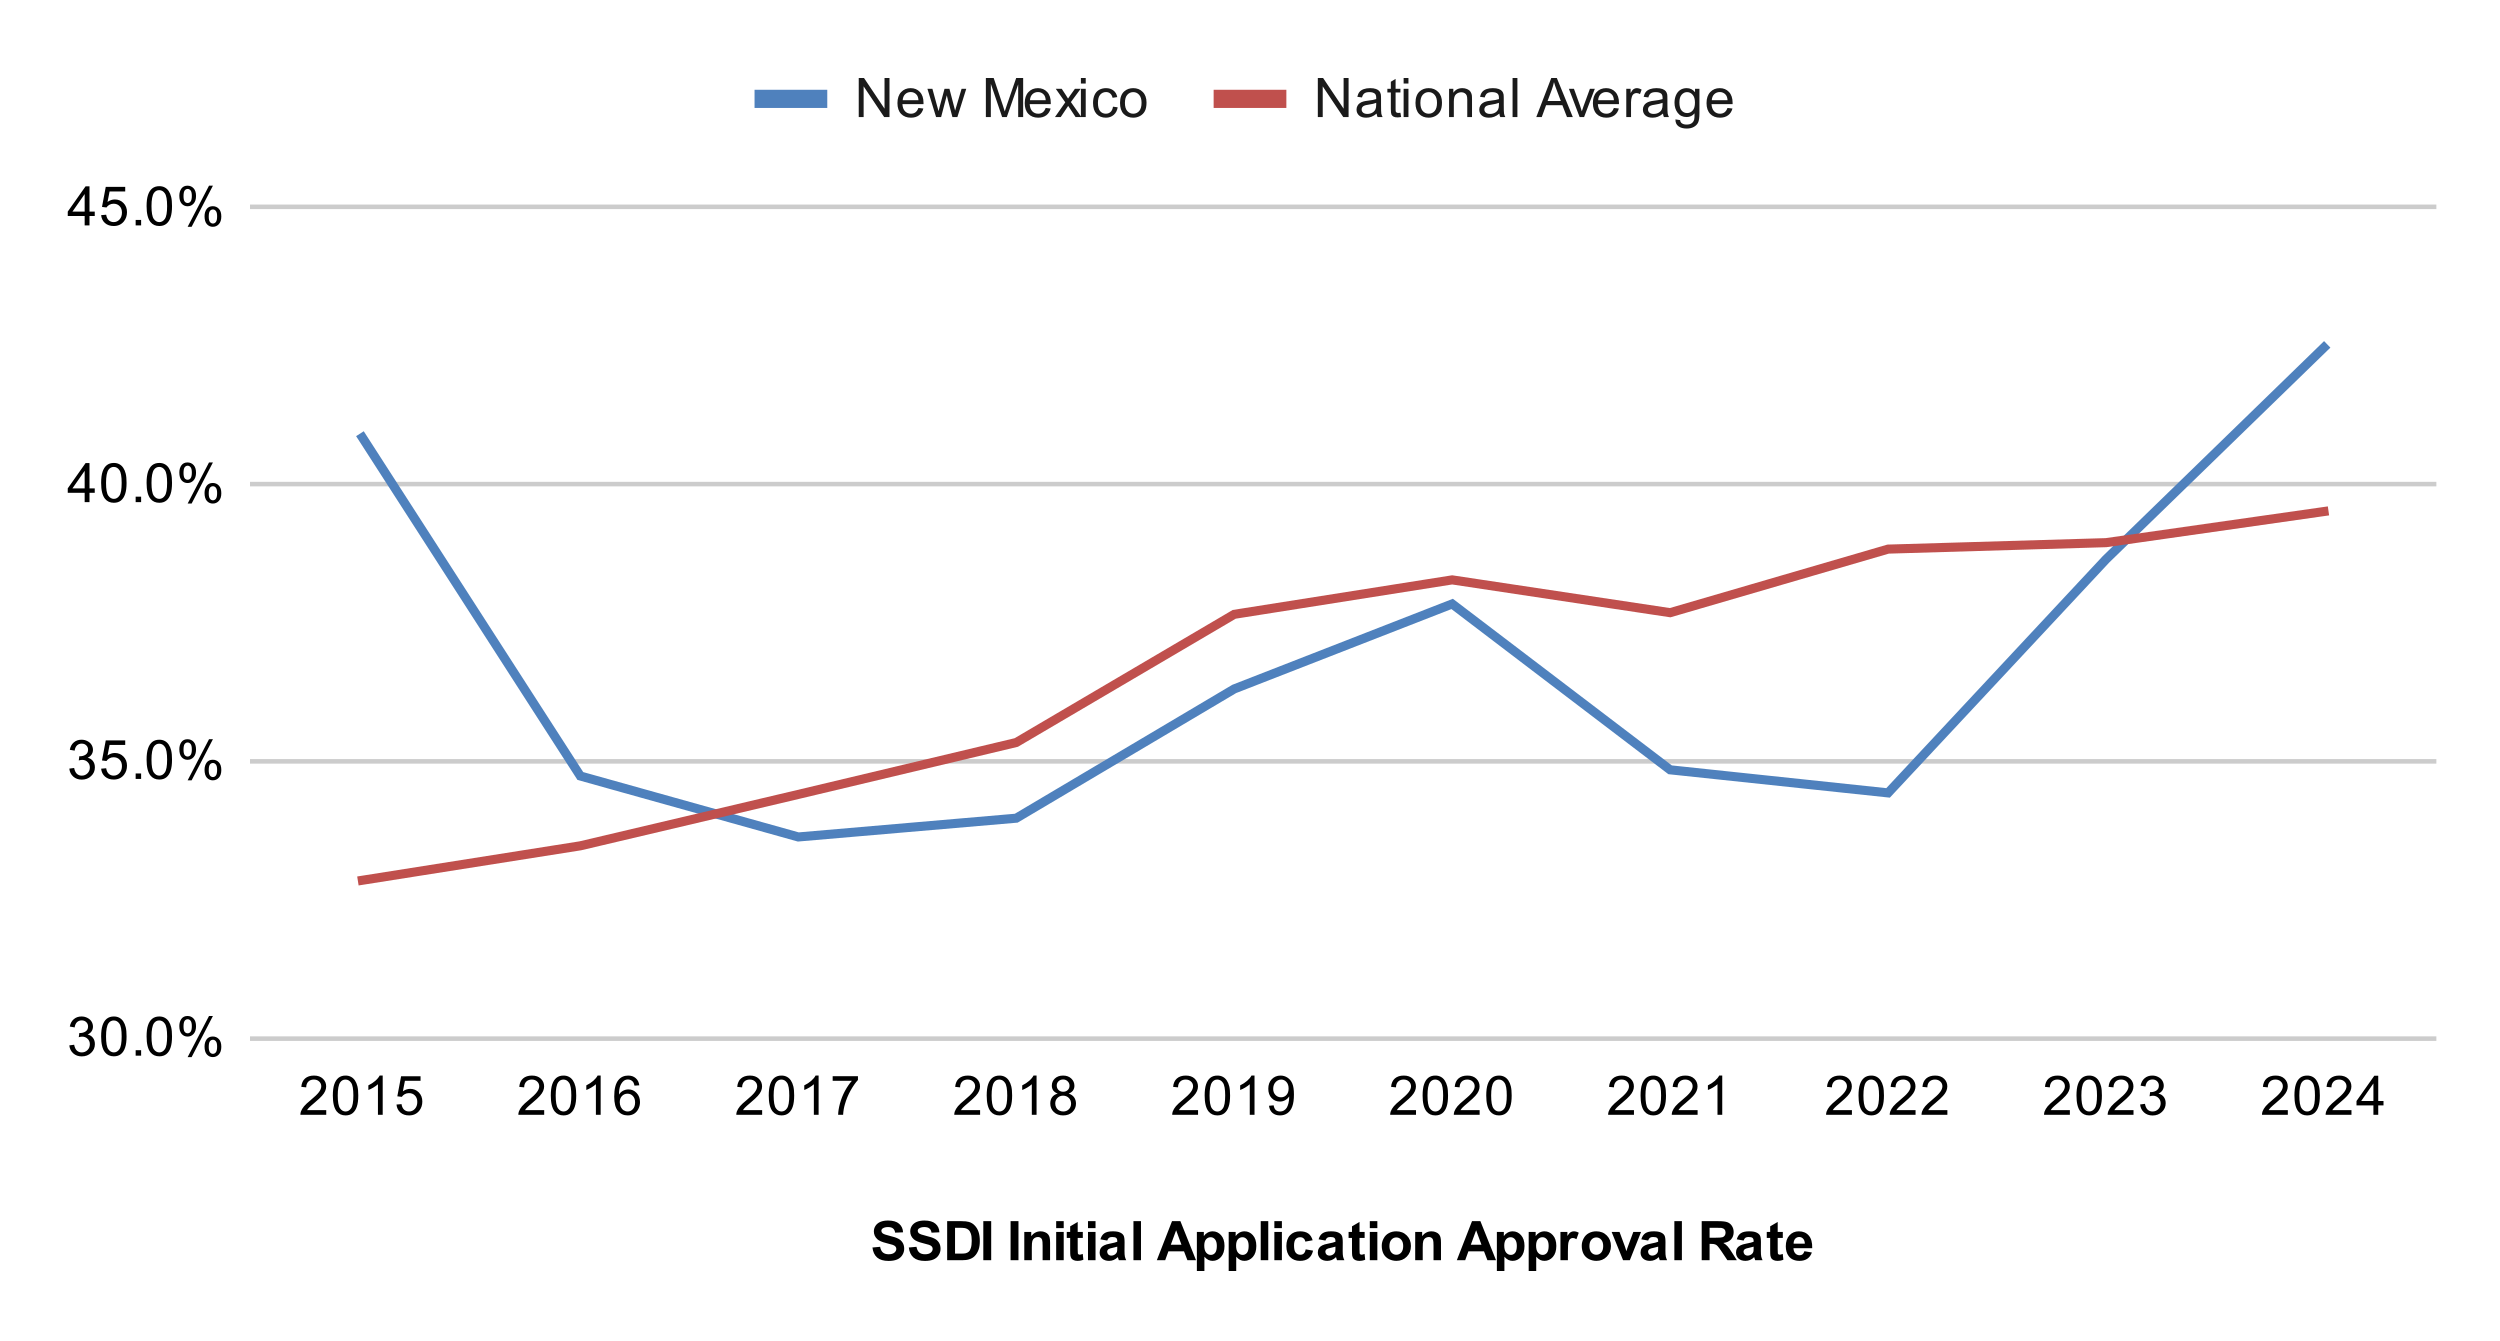 <?xml version="1.0" encoding="UTF-8"?> <svg xmlns:xlink="http://www.w3.org/1999/xlink" xmlns="http://www.w3.org/2000/svg" version="1.1" viewBox="0.0 0.0 550.0 295.0" fill="none" stroke="none" stroke-linecap="square" stroke-miterlimit="10" width="550" height="295"><path fill="#ffffff" d="M0 0L550.0 0L550.0 295.0L0 295.0L0 0Z" fill-rule="nonzero"></path><path stroke="#cccccc" stroke-width="1.0" stroke-linecap="butt" d="M55.5 228.5L535.5 228.5" fill-rule="nonzero"></path><path stroke="#cccccc" stroke-width="1.0" stroke-linecap="butt" d="M55.5 167.5L535.5 167.5" fill-rule="nonzero"></path><path stroke="#cccccc" stroke-width="1.0" stroke-linecap="butt" d="M55.5 106.5L535.5 106.5" fill-rule="nonzero"></path><path stroke="#cccccc" stroke-width="1.0" stroke-linecap="butt" d="M55.5 45.5L535.5 45.5" fill-rule="nonzero"></path><clipPath id="id_0"><path d="M55.75 45.583L535.25 45.583L535.25 228.25L55.75 228.25L55.75 45.583Z" clip-rule="nonzero"></path></clipPath><path stroke="#4f81bd" stroke-width="2.0" stroke-linecap="butt" clip-path="url(#id_0)" d="M511.275 76.455L463.325 123.044L415.375 174.438L367.425 169.357L319.475 132.864L271.525 151.567L223.575 180.002L175.625 184.132L127.675 170.72L79.725 96.254" fill-rule="nonzero"></path><path stroke="#c0504d" stroke-width="2.0" stroke-linecap="butt" clip-path="url(#id_0)" d="M511.275 112.538L463.325 119.384L415.375 120.805L367.425 134.791L319.475 127.573L271.525 135.152L223.575 163.351L175.625 174.769L127.675 186.079L79.725 193.657" fill-rule="nonzero"></path><path fill="#000000" fill-opacity="0.0" clip-path="url(#id_0)" d="M514.275 76.455C514.275 78.112 512.932 79.455 511.275 79.455C509.618 79.455 508.275 78.112 508.275 76.455C508.275 74.798 509.618 73.455 511.275 73.455C512.932 73.455 514.275 74.798 514.275 76.455Z" fill-rule="nonzero"></path><path fill="#000000" fill-opacity="0.0" clip-path="url(#id_0)" d="M466.325 123.044C466.325 124.701 464.982 126.044 463.325 126.044C461.668 126.044 460.325 124.701 460.325 123.044C460.325 121.387 461.668 120.044 463.325 120.044C464.982 120.044 466.325 121.387 466.325 123.044Z" fill-rule="nonzero"></path><path fill="#000000" fill-opacity="0.0" clip-path="url(#id_0)" d="M418.375 174.438C418.375 176.095 417.032 177.438 415.375 177.438C413.718 177.438 412.375 176.095 412.375 174.438C412.375 172.781 413.718 171.438 415.375 171.438C417.032 171.438 418.375 172.781 418.375 174.438Z" fill-rule="nonzero"></path><path fill="#000000" fill-opacity="0.0" clip-path="url(#id_0)" d="M370.425 169.357C370.425 171.014 369.082 172.357 367.425 172.357C365.768 172.357 364.425 171.014 364.425 169.357C364.425 167.7 365.768 166.357 367.425 166.357C369.082 166.357 370.425 167.7 370.425 169.357Z" fill-rule="nonzero"></path><path fill="#000000" fill-opacity="0.0" clip-path="url(#id_0)" d="M322.475 132.864C322.475 134.521 321.132 135.864 319.475 135.864C317.818 135.864 316.475 134.521 316.475 132.864C316.475 131.207 317.818 129.864 319.475 129.864C321.132 129.864 322.475 131.207 322.475 132.864Z" fill-rule="nonzero"></path><path fill="#000000" fill-opacity="0.0" clip-path="url(#id_0)" d="M274.525 151.567C274.525 153.224 273.182 154.567 271.525 154.567C269.868 154.567 268.525 153.224 268.525 151.567C268.525 149.91 269.868 148.567 271.525 148.567C273.182 148.567 274.525 149.91 274.525 151.567Z" fill-rule="nonzero"></path><path fill="#000000" fill-opacity="0.0" clip-path="url(#id_0)" d="M226.575 180.002C226.575 181.659 225.232 183.002 223.575 183.002C221.918 183.002 220.575 181.659 220.575 180.002C220.575 178.345 221.918 177.002 223.575 177.002C225.232 177.002 226.575 178.345 226.575 180.002Z" fill-rule="nonzero"></path><path fill="#000000" fill-opacity="0.0" clip-path="url(#id_0)" d="M178.625 184.132C178.625 185.789 177.282 187.132 175.625 187.132C173.968 187.132 172.625 185.789 172.625 184.132C172.625 182.475 173.968 181.132 175.625 181.132C177.282 181.132 178.625 182.475 178.625 184.132Z" fill-rule="nonzero"></path><path fill="#000000" fill-opacity="0.0" clip-path="url(#id_0)" d="M130.675 170.72C130.675 172.377 129.332 173.72 127.675 173.72C126.018 173.72 124.675 172.377 124.675 170.72C124.675 169.064 126.018 167.72 127.675 167.72C129.332 167.72 130.675 169.064 130.675 170.72Z" fill-rule="nonzero"></path><path fill="#000000" fill-opacity="0.0" clip-path="url(#id_0)" d="M82.725 96.254C82.725 97.911 81.382 99.254 79.725 99.254C78.068 99.254 76.725 97.911 76.725 96.254C76.725 94.598 78.068 93.254 79.725 93.254C81.382 93.254 82.725 94.598 82.725 96.254Z" fill-rule="nonzero"></path><path fill="#000000" fill-opacity="0.0" clip-path="url(#id_0)" d="M514.275 112.538C514.275 114.194 512.932 115.538 511.275 115.538C509.618 115.538 508.275 114.194 508.275 112.538C508.275 110.881 509.618 109.538 511.275 109.538C512.932 109.538 514.275 110.881 514.275 112.538Z" fill-rule="nonzero"></path><path fill="#000000" fill-opacity="0.0" clip-path="url(#id_0)" d="M466.325 119.384C466.325 121.041 464.982 122.384 463.325 122.384C461.668 122.384 460.325 121.041 460.325 119.384C460.325 117.727 461.668 116.384 463.325 116.384C464.982 116.384 466.325 117.727 466.325 119.384Z" fill-rule="nonzero"></path><path fill="#000000" fill-opacity="0.0" clip-path="url(#id_0)" d="M418.375 120.805C418.375 122.462 417.032 123.805 415.375 123.805C413.718 123.805 412.375 122.462 412.375 120.805C412.375 119.148 413.718 117.805 415.375 117.805C417.032 117.805 418.375 119.148 418.375 120.805Z" fill-rule="nonzero"></path><path fill="#000000" fill-opacity="0.0" clip-path="url(#id_0)" d="M370.425 134.791C370.425 136.448 369.082 137.791 367.425 137.791C365.768 137.791 364.425 136.448 364.425 134.791C364.425 133.135 365.768 131.791 367.425 131.791C369.082 131.791 370.425 133.135 370.425 134.791Z" fill-rule="nonzero"></path><path fill="#000000" fill-opacity="0.0" clip-path="url(#id_0)" d="M322.475 127.573C322.475 129.23 321.132 130.573 319.475 130.573C317.818 130.573 316.475 129.23 316.475 127.573C316.475 125.916 317.818 124.573 319.475 124.573C321.132 124.573 322.475 125.916 322.475 127.573Z" fill-rule="nonzero"></path><path fill="#000000" fill-opacity="0.0" clip-path="url(#id_0)" d="M274.525 135.152C274.525 136.809 273.182 138.152 271.525 138.152C269.868 138.152 268.525 136.809 268.525 135.152C268.525 133.495 269.868 132.152 271.525 132.152C273.182 132.152 274.525 133.495 274.525 135.152Z" fill-rule="nonzero"></path><path fill="#000000" fill-opacity="0.0" clip-path="url(#id_0)" d="M226.575 163.351C226.575 165.008 225.232 166.351 223.575 166.351C221.918 166.351 220.575 165.008 220.575 163.351C220.575 161.694 221.918 160.351 223.575 160.351C225.232 160.351 226.575 161.694 226.575 163.351Z" fill-rule="nonzero"></path><path fill="#000000" fill-opacity="0.0" clip-path="url(#id_0)" d="M178.625 174.769C178.625 176.426 177.282 177.769 175.625 177.769C173.968 177.769 172.625 176.426 172.625 174.769C172.625 173.113 173.968 171.769 175.625 171.769C177.282 171.769 178.625 173.113 178.625 174.769Z" fill-rule="nonzero"></path><path fill="#000000" fill-opacity="0.0" clip-path="url(#id_0)" d="M130.675 186.079C130.675 187.736 129.332 189.079 127.675 189.079C126.018 189.079 124.675 187.736 124.675 186.079C124.675 184.423 126.018 183.079 127.675 183.079C129.332 183.079 130.675 184.423 130.675 186.079Z" fill-rule="nonzero"></path><path fill="#000000" fill-opacity="0.0" clip-path="url(#id_0)" d="M82.725 193.657C82.725 195.314 81.382 196.657 79.725 196.657C78.068 196.657 76.725 195.314 76.725 193.657C76.725 192 78.068 190.657 79.725 190.657C81.382 190.657 82.725 192 82.725 193.657Z" fill-rule="nonzero"></path><path fill="#000000" d="M191.938 274.453L193.625 274.297Q193.781 275.141 194.234 275.547Q194.703 275.938 195.5 275.938Q196.328 275.938 196.75 275.594Q197.188 275.234 197.188 274.75Q197.188 274.453 197.0 274.234Q196.828 274.016 196.375 273.859Q196.078 273.75 195.0 273.484Q193.594 273.141 193.031 272.641Q192.25 271.922 192.25 270.906Q192.25 270.25 192.609 269.688Q192.984 269.109 193.688 268.812Q194.391 268.516 195.375 268.516Q197.0 268.516 197.812 269.234Q198.625 269.938 198.672 271.109L196.938 271.188Q196.828 270.531 196.453 270.25Q196.094 269.953 195.359 269.953Q194.609 269.953 194.172 270.266Q193.906 270.453 193.906 270.797Q193.906 271.094 194.156 271.312Q194.484 271.594 195.75 271.891Q197.016 272.188 197.625 272.516Q198.234 272.828 198.578 273.391Q198.922 273.938 198.922 274.75Q198.922 275.484 198.5 276.141Q198.094 276.781 197.344 277.094Q196.594 277.406 195.484 277.406Q193.844 277.406 192.969 276.656Q192.109 275.891 191.938 274.453ZM199.938 274.453L201.625 274.297Q201.781 275.141 202.234 275.547Q202.703 275.938 203.5 275.938Q204.328 275.938 204.75 275.594Q205.188 275.234 205.188 274.75Q205.188 274.453 205.0 274.234Q204.828 274.016 204.375 273.859Q204.078 273.75 203.0 273.484Q201.594 273.141 201.031 272.641Q200.25 271.922 200.25 270.906Q200.25 270.25 200.609 269.688Q200.984 269.109 201.688 268.812Q202.391 268.516 203.375 268.516Q205.0 268.516 205.812 269.234Q206.625 269.938 206.672 271.109L204.938 271.188Q204.828 270.531 204.453 270.25Q204.094 269.953 203.359 269.953Q202.609 269.953 202.172 270.266Q201.906 270.453 201.906 270.797Q201.906 271.094 202.156 271.312Q202.484 271.594 203.75 271.891Q205.016 272.188 205.625 272.516Q206.234 272.828 206.578 273.391Q206.922 273.938 206.922 274.75Q206.922 275.484 206.5 276.141Q206.094 276.781 205.344 277.094Q204.594 277.406 203.484 277.406Q201.844 277.406 200.969 276.656Q200.109 275.891 199.938 274.453ZM208.375 268.656L211.531 268.656Q212.609 268.656 213.172 268.828Q213.922 269.047 214.453 269.625Q215.0 270.188 215.281 271.016Q215.562 271.828 215.562 273.031Q215.562 274.094 215.312 274.859Q214.984 275.797 214.391 276.375Q213.938 276.828 213.172 277.062Q212.594 277.25 211.625 277.25L208.375 277.25L208.375 268.656ZM210.109 270.109L210.109 275.797L211.391 275.797Q212.125 275.797 212.453 275.719Q212.875 275.609 213.141 275.359Q213.422 275.109 213.594 274.531Q213.781 273.953 213.781 272.953Q213.781 271.969 213.594 271.438Q213.422 270.891 213.109 270.594Q212.797 270.297 212.312 270.188Q211.938 270.109 210.875 270.109L210.109 270.109ZM216.328 277.25L216.328 268.656L218.062 268.656L218.062 277.25L216.328 277.25ZM222.328 277.25L222.328 268.656L224.062 268.656L224.062 277.25L222.328 277.25ZM231.016 277.25L229.375 277.25L229.375 274.078Q229.375 273.062 229.266 272.766Q229.172 272.469 228.922 272.312Q228.688 272.141 228.359 272.141Q227.922 272.141 227.578 272.375Q227.25 272.609 227.125 273.0Q227.0 273.391 227.0 274.438L227.0 277.25L225.344 277.25L225.344 271.031L226.875 271.031L226.875 271.938Q227.688 270.891 228.938 270.891Q229.469 270.891 229.922 271.094Q230.375 271.281 230.609 271.594Q230.844 271.891 230.922 272.281Q231.016 272.656 231.016 273.375L231.016 277.25ZM232.359 270.188L232.359 268.656L234.016 268.656L234.016 270.188L232.359 270.188ZM232.359 277.25L232.359 271.031L234.016 271.031L234.016 277.25L232.359 277.25ZM238.219 271.031L238.219 272.344L237.094 272.344L237.094 274.844Q237.094 275.609 237.125 275.734Q237.156 275.859 237.266 275.953Q237.391 276.031 237.547 276.031Q237.781 276.031 238.203 275.859L238.344 277.141Q237.781 277.391 237.047 277.391Q236.609 277.391 236.25 277.25Q235.891 277.094 235.719 276.859Q235.562 276.609 235.484 276.219Q235.438 275.922 235.438 275.047L235.438 272.344L234.688 272.344L234.688 271.031L235.438 271.031L235.438 269.797L237.094 268.828L237.094 271.031L238.219 271.031ZM239.359 270.188L239.359 268.656L241.016 268.656L241.016 270.188L239.359 270.188ZM239.359 277.25L239.359 271.031L241.016 271.031L241.016 277.25L239.359 277.25ZM243.594 272.922L242.094 272.656Q242.344 271.75 242.953 271.328Q243.578 270.891 244.797 270.891Q245.891 270.891 246.422 271.156Q246.969 271.406 247.188 271.812Q247.406 272.203 247.406 273.281L247.391 275.203Q247.391 276.031 247.469 276.422Q247.547 276.797 247.766 277.25L246.141 277.25Q246.078 277.078 245.984 276.766Q245.938 276.609 245.922 276.562Q245.5 276.984 245.016 277.188Q244.547 277.391 244.0 277.391Q243.031 277.391 242.469 276.875Q241.922 276.344 241.922 275.547Q241.922 275.016 242.172 274.609Q242.438 274.203 242.891 273.984Q243.344 273.75 244.203 273.594Q245.344 273.375 245.797 273.188L245.797 273.031Q245.797 272.547 245.562 272.344Q245.328 272.141 244.672 272.141Q244.234 272.141 243.984 272.312Q243.75 272.484 243.594 272.922ZM245.797 274.266Q245.484 274.359 244.797 274.516Q244.109 274.656 243.891 274.797Q243.578 275.031 243.578 275.375Q243.578 275.719 243.828 275.984Q244.094 276.234 244.484 276.234Q244.938 276.234 245.344 275.938Q245.641 275.719 245.734 275.391Q245.797 275.188 245.797 274.594L245.797 274.266ZM249.359 277.25L249.359 268.656L251.016 268.656L251.016 277.25L249.359 277.25ZM263.125 277.25L261.234 277.25L260.484 275.297L257.047 275.297L256.344 277.25L254.5 277.25L257.844 268.656L259.688 268.656L263.125 277.25ZM259.922 273.844L258.75 270.656L257.578 273.844L259.922 273.844ZM263.312 271.031L264.844 271.031L264.844 271.938Q265.156 271.469 265.656 271.188Q266.172 270.891 266.797 270.891Q267.875 270.891 268.625 271.734Q269.391 272.578 269.391 274.109Q269.391 275.656 268.625 276.531Q267.859 277.391 266.781 277.391Q266.266 277.391 265.844 277.188Q265.422 276.984 264.969 276.484L264.969 279.625L263.312 279.625L263.312 271.031ZM264.938 274.031Q264.938 275.078 265.359 275.578Q265.781 276.078 266.375 276.078Q266.953 276.078 267.328 275.625Q267.703 275.156 267.703 274.109Q267.703 273.141 267.312 272.672Q266.922 272.188 266.344 272.188Q265.734 272.188 265.328 272.656Q264.938 273.125 264.938 274.031ZM270.312 271.031L271.844 271.031L271.844 271.938Q272.156 271.469 272.656 271.188Q273.172 270.891 273.797 270.891Q274.875 270.891 275.625 271.734Q276.391 272.578 276.391 274.109Q276.391 275.656 275.625 276.531Q274.859 277.391 273.781 277.391Q273.266 277.391 272.844 277.188Q272.422 276.984 271.969 276.484L271.969 279.625L270.312 279.625L270.312 271.031ZM271.938 274.031Q271.938 275.078 272.359 275.578Q272.781 276.078 273.375 276.078Q273.953 276.078 274.328 275.625Q274.703 275.156 274.703 274.109Q274.703 273.141 274.312 272.672Q273.922 272.188 273.344 272.188Q272.734 272.188 272.328 272.656Q271.938 273.125 271.938 274.031ZM277.359 277.25L277.359 268.656L279.016 268.656L279.016 277.25L277.359 277.25ZM280.359 270.188L280.359 268.656L282.016 268.656L282.016 270.188L280.359 270.188ZM280.359 277.25L280.359 271.031L282.016 271.031L282.016 277.25L280.359 277.25ZM288.781 272.859L287.172 273.156Q287.078 272.672 286.781 272.438Q286.5 272.188 286.047 272.188Q285.422 272.188 285.047 272.609Q284.688 273.031 284.688 274.031Q284.688 275.141 285.062 275.594Q285.438 276.047 286.062 276.047Q286.531 276.047 286.828 275.781Q287.125 275.516 287.25 274.859L288.875 275.141Q288.625 276.25 287.906 276.828Q287.188 277.391 285.984 277.391Q284.625 277.391 283.812 276.531Q283.0 275.672 283.0 274.141Q283.0 272.609 283.812 271.75Q284.625 270.891 286.016 270.891Q287.156 270.891 287.828 271.375Q288.5 271.859 288.781 272.859ZM291.594 272.922L290.094 272.656Q290.344 271.75 290.953 271.328Q291.578 270.891 292.797 270.891Q293.891 270.891 294.422 271.156Q294.969 271.406 295.188 271.812Q295.406 272.203 295.406 273.281L295.391 275.203Q295.391 276.031 295.469 276.422Q295.547 276.797 295.766 277.25L294.141 277.25Q294.078 277.078 293.984 276.766Q293.938 276.609 293.922 276.562Q293.5 276.984 293.016 277.188Q292.547 277.391 292.0 277.391Q291.031 277.391 290.469 276.875Q289.922 276.344 289.922 275.547Q289.922 275.016 290.172 274.609Q290.438 274.203 290.891 273.984Q291.344 273.75 292.203 273.594Q293.344 273.375 293.797 273.188L293.797 273.031Q293.797 272.547 293.562 272.344Q293.328 272.141 292.672 272.141Q292.234 272.141 291.984 272.312Q291.75 272.484 291.594 272.922ZM293.797 274.266Q293.484 274.359 292.797 274.516Q292.109 274.656 291.891 274.797Q291.578 275.031 291.578 275.375Q291.578 275.719 291.828 275.984Q292.094 276.234 292.484 276.234Q292.938 276.234 293.344 275.938Q293.641 275.719 293.734 275.391Q293.797 275.188 293.797 274.594L293.797 274.266ZM300.219 271.031L300.219 272.344L299.094 272.344L299.094 274.844Q299.094 275.609 299.125 275.734Q299.156 275.859 299.266 275.953Q299.391 276.031 299.547 276.031Q299.781 276.031 300.203 275.859L300.344 277.141Q299.781 277.391 299.047 277.391Q298.609 277.391 298.25 277.25Q297.891 277.094 297.719 276.859Q297.562 276.609 297.484 276.219Q297.438 275.922 297.438 275.047L297.438 272.344L296.688 272.344L296.688 271.031L297.438 271.031L297.438 269.797L299.094 268.828L299.094 271.031L300.219 271.031ZM301.359 270.188L301.359 268.656L303.016 268.656L303.016 270.188L301.359 270.188ZM301.359 277.25L301.359 271.031L303.016 271.031L303.016 277.25L301.359 277.25ZM303.984 274.047Q303.984 273.234 304.391 272.469Q304.797 271.688 305.531 271.297Q306.266 270.891 307.188 270.891Q308.594 270.891 309.5 271.812Q310.406 272.719 310.406 274.125Q310.406 275.531 309.484 276.469Q308.578 277.391 307.203 277.391Q306.344 277.391 305.562 277.0Q304.797 276.609 304.391 275.875Q303.984 275.125 303.984 274.047ZM305.672 274.141Q305.672 275.062 306.109 275.562Q306.547 276.047 307.188 276.047Q307.844 276.047 308.266 275.562Q308.703 275.062 308.703 274.125Q308.703 273.219 308.266 272.734Q307.844 272.234 307.188 272.234Q306.547 272.234 306.109 272.734Q305.672 273.219 305.672 274.141ZM317.016 277.25L315.375 277.25L315.375 274.078Q315.375 273.062 315.266 272.766Q315.172 272.469 314.922 272.312Q314.688 272.141 314.359 272.141Q313.922 272.141 313.578 272.375Q313.25 272.609 313.125 273.0Q313.0 273.391 313.0 274.438L313.0 277.25L311.344 277.25L311.344 271.031L312.875 271.031L312.875 271.938Q313.688 270.891 314.938 270.891Q315.469 270.891 315.922 271.094Q316.375 271.281 316.609 271.594Q316.844 271.891 316.922 272.281Q317.016 272.656 317.016 273.375L317.016 277.25ZM329.125 277.25L327.234 277.25L326.484 275.297L323.047 275.297L322.344 277.25L320.5 277.25L323.844 268.656L325.688 268.656L329.125 277.25ZM325.922 273.844L324.75 270.656L323.578 273.844L325.922 273.844ZM329.312 271.031L330.844 271.031L330.844 271.938Q331.156 271.469 331.656 271.188Q332.172 270.891 332.797 270.891Q333.875 270.891 334.625 271.734Q335.391 272.578 335.391 274.109Q335.391 275.656 334.625 276.531Q333.859 277.391 332.781 277.391Q332.266 277.391 331.844 277.188Q331.422 276.984 330.969 276.484L330.969 279.625L329.312 279.625L329.312 271.031ZM330.938 274.031Q330.938 275.078 331.359 275.578Q331.781 276.078 332.375 276.078Q332.953 276.078 333.328 275.625Q333.703 275.156 333.703 274.109Q333.703 273.141 333.312 272.672Q332.922 272.188 332.344 272.188Q331.734 272.188 331.328 272.656Q330.938 273.125 330.938 274.031ZM336.312 271.031L337.844 271.031L337.844 271.938Q338.156 271.469 338.656 271.188Q339.172 270.891 339.797 270.891Q340.875 270.891 341.625 271.734Q342.391 272.578 342.391 274.109Q342.391 275.656 341.625 276.531Q340.859 277.391 339.781 277.391Q339.266 277.391 338.844 277.188Q338.422 276.984 337.969 276.484L337.969 279.625L336.312 279.625L336.312 271.031ZM337.938 274.031Q337.938 275.078 338.359 275.578Q338.781 276.078 339.375 276.078Q339.953 276.078 340.328 275.625Q340.703 275.156 340.703 274.109Q340.703 273.141 340.312 272.672Q339.922 272.188 339.344 272.188Q338.734 272.188 338.328 272.656Q337.938 273.125 337.938 274.031ZM344.938 277.25L343.297 277.25L343.297 271.031L344.828 271.031L344.828 271.906Q345.219 271.281 345.531 271.094Q345.844 270.891 346.234 270.891Q346.797 270.891 347.328 271.203L346.812 272.625Q346.391 272.359 346.047 272.359Q345.688 272.359 345.453 272.562Q345.219 272.75 345.078 273.25Q344.938 273.734 344.938 275.328L344.938 277.25ZM347.984 274.047Q347.984 273.234 348.391 272.469Q348.797 271.688 349.531 271.297Q350.266 270.891 351.188 270.891Q352.594 270.891 353.5 271.812Q354.406 272.719 354.406 274.125Q354.406 275.531 353.484 276.469Q352.578 277.391 351.203 277.391Q350.344 277.391 349.562 277.0Q348.797 276.609 348.391 275.875Q347.984 275.125 347.984 274.047ZM349.672 274.141Q349.672 275.062 350.109 275.562Q350.547 276.047 351.188 276.047Q351.844 276.047 352.266 275.562Q352.703 275.062 352.703 274.125Q352.703 273.219 352.266 272.734Q351.844 272.234 351.188 272.234Q350.547 272.234 350.109 272.734Q349.672 273.219 349.672 274.141ZM357.078 277.25L354.562 271.031L356.297 271.031L357.469 274.203L357.812 275.266Q357.938 274.859 357.969 274.734Q358.062 274.469 358.156 274.203L359.328 271.031L361.031 271.031L358.562 277.25L357.078 277.25ZM362.594 272.922L361.094 272.656Q361.344 271.75 361.953 271.328Q362.578 270.891 363.797 270.891Q364.891 270.891 365.422 271.156Q365.969 271.406 366.188 271.812Q366.406 272.203 366.406 273.281L366.391 275.203Q366.391 276.031 366.469 276.422Q366.547 276.797 366.766 277.25L365.141 277.25Q365.078 277.078 364.984 276.766Q364.938 276.609 364.922 276.562Q364.5 276.984 364.016 277.188Q363.547 277.391 363.0 277.391Q362.031 277.391 361.469 276.875Q360.922 276.344 360.922 275.547Q360.922 275.016 361.172 274.609Q361.438 274.203 361.891 273.984Q362.344 273.75 363.203 273.594Q364.344 273.375 364.797 273.188L364.797 273.031Q364.797 272.547 364.562 272.344Q364.328 272.141 363.672 272.141Q363.234 272.141 362.984 272.312Q362.75 272.484 362.594 272.922ZM364.797 274.266Q364.484 274.359 363.797 274.516Q363.109 274.656 362.891 274.797Q362.578 275.031 362.578 275.375Q362.578 275.719 362.828 275.984Q363.094 276.234 363.484 276.234Q363.938 276.234 364.344 275.938Q364.641 275.719 364.734 275.391Q364.797 275.188 364.797 274.594L364.797 274.266ZM368.359 277.25L368.359 268.656L370.016 268.656L370.016 277.25L368.359 277.25ZM374.375 277.25L374.375 268.656L378.031 268.656Q379.406 268.656 380.031 268.891Q380.656 269.125 381.031 269.719Q381.406 270.312 381.406 271.062Q381.406 272.031 380.828 272.672Q380.266 273.297 379.141 273.453Q379.703 273.781 380.062 274.188Q380.438 274.578 381.047 275.578L382.109 277.25L380.031 277.25L378.781 275.375Q378.109 274.375 377.859 274.125Q377.609 273.859 377.328 273.766Q377.062 273.656 376.469 273.656L376.109 273.656L376.109 277.25L374.375 277.25ZM376.109 272.297L377.391 272.297Q378.641 272.297 378.953 272.188Q379.266 272.078 379.438 271.828Q379.625 271.562 379.625 271.172Q379.625 270.75 379.391 270.484Q379.156 270.219 378.734 270.141Q378.516 270.109 377.469 270.109L376.109 270.109L376.109 272.297ZM383.594 272.922L382.094 272.656Q382.344 271.75 382.953 271.328Q383.578 270.891 384.797 270.891Q385.891 270.891 386.422 271.156Q386.969 271.406 387.188 271.812Q387.406 272.203 387.406 273.281L387.391 275.203Q387.391 276.031 387.469 276.422Q387.547 276.797 387.766 277.25L386.141 277.25Q386.078 277.078 385.984 276.766Q385.938 276.609 385.922 276.562Q385.5 276.984 385.016 277.188Q384.547 277.391 384.0 277.391Q383.031 277.391 382.469 276.875Q381.922 276.344 381.922 275.547Q381.922 275.016 382.172 274.609Q382.438 274.203 382.891 273.984Q383.344 273.75 384.203 273.594Q385.344 273.375 385.797 273.188L385.797 273.031Q385.797 272.547 385.562 272.344Q385.328 272.141 384.672 272.141Q384.234 272.141 383.984 272.312Q383.75 272.484 383.594 272.922ZM385.797 274.266Q385.484 274.359 384.797 274.516Q384.109 274.656 383.891 274.797Q383.578 275.031 383.578 275.375Q383.578 275.719 383.828 275.984Q384.094 276.234 384.484 276.234Q384.938 276.234 385.344 275.938Q385.641 275.719 385.734 275.391Q385.797 275.188 385.797 274.594L385.797 274.266ZM392.219 271.031L392.219 272.344L391.094 272.344L391.094 274.844Q391.094 275.609 391.125 275.734Q391.156 275.859 391.266 275.953Q391.391 276.031 391.547 276.031Q391.781 276.031 392.203 275.859L392.344 277.141Q391.781 277.391 391.047 277.391Q390.609 277.391 390.25 277.25Q389.891 277.094 389.719 276.859Q389.562 276.609 389.484 276.219Q389.438 275.922 389.438 275.047L389.438 272.344L388.688 272.344L388.688 271.031L389.438 271.031L389.438 269.797L391.094 268.828L391.094 271.031L392.219 271.031ZM396.969 275.266L398.609 275.547Q398.297 276.453 397.609 276.922Q396.922 277.391 395.906 277.391Q394.281 277.391 393.5 276.328Q392.875 275.484 392.875 274.188Q392.875 272.641 393.688 271.766Q394.5 270.891 395.734 270.891Q397.125 270.891 397.922 271.812Q398.734 272.719 398.688 274.609L394.562 274.609Q394.594 275.344 394.969 275.75Q395.344 276.156 395.922 276.156Q396.297 276.156 396.562 275.953Q396.828 275.734 396.969 275.266ZM397.062 273.609Q397.047 272.891 396.688 272.516Q396.344 272.141 395.828 272.141Q395.297 272.141 394.938 272.531Q394.594 272.938 394.594 273.609L397.062 273.609Z" fill-rule="nonzero"></path><path fill="#000000" d="M15.25 229.984L16.312 229.844Q16.484 230.734 16.922 231.141Q17.359 231.531 17.984 231.531Q18.734 231.531 19.25 231.016Q19.766 230.5 19.766 229.734Q19.766 229.016 19.281 228.547Q18.812 228.062 18.078 228.062Q17.781 228.062 17.328 228.188L17.453 227.25Q17.562 227.266 17.625 227.266Q18.297 227.266 18.828 226.922Q19.375 226.562 19.375 225.828Q19.375 225.25 18.984 224.875Q18.594 224.484 17.969 224.484Q17.359 224.484 16.938 224.875Q16.531 225.266 16.422 226.031L15.359 225.844Q15.547 224.797 16.234 224.219Q16.922 223.625 17.938 223.625Q18.641 223.625 19.234 223.938Q19.828 224.234 20.141 224.75Q20.453 225.266 20.453 225.859Q20.453 226.406 20.156 226.875Q19.859 227.328 19.281 227.594Q20.031 227.766 20.453 228.328Q20.875 228.875 20.875 229.719Q20.875 230.844 20.047 231.625Q19.234 232.406 17.984 232.406Q16.859 232.406 16.109 231.734Q15.359 231.047 15.25 229.984ZM22.25 228.016Q22.25 226.484 22.562 225.562Q22.875 224.625 23.484 224.125Q24.109 223.625 25.047 223.625Q25.734 223.625 26.25 223.906Q26.781 224.188 27.125 224.719Q27.469 225.234 27.656 225.984Q27.844 226.734 27.844 228.016Q27.844 229.531 27.531 230.453Q27.234 231.375 26.609 231.891Q26.0 232.391 25.047 232.391Q23.812 232.391 23.094 231.5Q22.25 230.438 22.25 228.016ZM23.328 228.016Q23.328 230.125 23.828 230.828Q24.328 231.531 25.047 231.531Q25.781 231.531 26.266 230.828Q26.766 230.125 26.766 228.016Q26.766 225.891 26.266 225.203Q25.781 224.5 25.031 224.5Q24.312 224.5 23.875 225.109Q23.328 225.891 23.328 228.016ZM29.844 232.25L29.844 231.047L31.047 231.047L31.047 232.25L29.844 232.25ZM32.25 228.016Q32.25 226.484 32.562 225.562Q32.875 224.625 33.484 224.125Q34.109 223.625 35.047 223.625Q35.734 223.625 36.25 223.906Q36.781 224.188 37.125 224.719Q37.469 225.234 37.656 225.984Q37.844 226.734 37.844 228.016Q37.844 229.531 37.531 230.453Q37.234 231.375 36.609 231.891Q36.0 232.391 35.047 232.391Q33.812 232.391 33.094 231.5Q32.25 230.438 32.25 228.016ZM33.328 228.016Q33.328 230.125 33.828 230.828Q34.328 231.531 35.047 231.531Q35.781 231.531 36.266 230.828Q36.766 230.125 36.766 228.016Q36.766 225.891 36.266 225.203Q35.781 224.5 35.031 224.5Q34.312 224.5 33.875 225.109Q33.328 225.891 33.328 228.016ZM39.453 225.719Q39.453 224.797 39.906 224.156Q40.375 223.516 41.25 223.516Q42.062 223.516 42.594 224.094Q43.125 224.672 43.125 225.781Q43.125 226.875 42.578 227.469Q42.047 228.047 41.266 228.047Q40.484 228.047 39.969 227.469Q39.453 226.891 39.453 225.719ZM41.281 224.234Q40.891 224.234 40.625 224.578Q40.375 224.922 40.375 225.828Q40.375 226.656 40.625 227.0Q40.891 227.328 41.281 227.328Q41.688 227.328 41.938 226.984Q42.203 226.641 42.203 225.75Q42.203 224.906 41.938 224.578Q41.672 224.234 41.281 224.234ZM41.281 232.562L45.984 223.516L46.844 223.516L42.156 232.562L41.281 232.562ZM45.0 230.234Q45.0 229.312 45.453 228.672Q45.922 228.031 46.812 228.031Q47.625 228.031 48.156 228.609Q48.688 229.172 48.688 230.297Q48.688 231.391 48.141 231.984Q47.609 232.562 46.812 232.562Q46.047 232.562 45.516 231.984Q45.0 231.406 45.0 230.234ZM46.844 228.75Q46.438 228.75 46.172 229.094Q45.922 229.438 45.922 230.344Q45.922 231.156 46.188 231.5Q46.453 231.844 46.844 231.844Q47.234 231.844 47.5 231.5Q47.766 231.156 47.766 230.25Q47.766 229.422 47.5 229.094Q47.234 228.75 46.844 228.75Z" fill-rule="nonzero"></path><path fill="#000000" d="M15.25 169.095L16.312 168.955Q16.484 169.845 16.922 170.252Q17.359 170.642 17.984 170.642Q18.734 170.642 19.25 170.127Q19.766 169.611 19.766 168.845Q19.766 168.127 19.281 167.658Q18.812 167.174 18.078 167.174Q17.781 167.174 17.328 167.299L17.453 166.361Q17.562 166.377 17.625 166.377Q18.297 166.377 18.828 166.033Q19.375 165.674 19.375 164.939Q19.375 164.361 18.984 163.986Q18.594 163.595 17.969 163.595Q17.359 163.595 16.938 163.986Q16.531 164.377 16.422 165.142L15.359 164.955Q15.547 163.908 16.234 163.33Q16.922 162.736 17.938 162.736Q18.641 162.736 19.234 163.049Q19.828 163.345 20.141 163.861Q20.453 164.377 20.453 164.97Q20.453 165.517 20.156 165.986Q19.859 166.439 19.281 166.705Q20.031 166.877 20.453 167.439Q20.875 167.986 20.875 168.83Q20.875 169.955 20.047 170.736Q19.234 171.517 17.984 171.517Q16.859 171.517 16.109 170.845Q15.359 170.158 15.25 169.095ZM22.25 169.111L23.359 169.017Q23.484 169.83 23.922 170.236Q24.375 170.642 25.016 170.642Q25.766 170.642 26.297 170.064Q26.828 169.486 26.828 168.549Q26.828 167.642 26.312 167.127Q25.812 166.595 24.984 166.595Q24.484 166.595 24.062 166.83Q23.656 167.064 23.422 167.424L22.438 167.299L23.266 162.892L27.547 162.892L27.547 163.892L24.109 163.892L23.656 166.205Q24.422 165.658 25.266 165.658Q26.391 165.658 27.156 166.439Q27.938 167.22 27.938 168.455Q27.938 169.611 27.266 170.47Q26.438 171.502 25.016 171.502Q23.844 171.502 23.094 170.845Q22.359 170.189 22.25 169.111ZM29.844 171.361L29.844 170.158L31.047 170.158L31.047 171.361L29.844 171.361ZM32.25 167.127Q32.25 165.595 32.562 164.674Q32.875 163.736 33.484 163.236Q34.109 162.736 35.047 162.736Q35.734 162.736 36.25 163.017Q36.781 163.299 37.125 163.83Q37.469 164.345 37.656 165.095Q37.844 165.845 37.844 167.127Q37.844 168.642 37.531 169.564Q37.234 170.486 36.609 171.002Q36.0 171.502 35.047 171.502Q33.812 171.502 33.094 170.611Q32.25 169.549 32.25 167.127ZM33.328 167.127Q33.328 169.236 33.828 169.939Q34.328 170.642 35.047 170.642Q35.781 170.642 36.266 169.939Q36.766 169.236 36.766 167.127Q36.766 165.002 36.266 164.314Q35.781 163.611 35.031 163.611Q34.312 163.611 33.875 164.22Q33.328 165.002 33.328 167.127ZM39.453 164.83Q39.453 163.908 39.906 163.267Q40.375 162.627 41.25 162.627Q42.062 162.627 42.594 163.205Q43.125 163.783 43.125 164.892Q43.125 165.986 42.578 166.58Q42.047 167.158 41.266 167.158Q40.484 167.158 39.969 166.58Q39.453 166.002 39.453 164.83ZM41.281 163.345Q40.891 163.345 40.625 163.689Q40.375 164.033 40.375 164.939Q40.375 165.767 40.625 166.111Q40.891 166.439 41.281 166.439Q41.688 166.439 41.938 166.095Q42.203 165.752 42.203 164.861Q42.203 164.017 41.938 163.689Q41.672 163.345 41.281 163.345ZM41.281 171.674L45.984 162.627L46.844 162.627L42.156 171.674L41.281 171.674ZM45.0 169.345Q45.0 168.424 45.453 167.783Q45.922 167.142 46.812 167.142Q47.625 167.142 48.156 167.72Q48.688 168.283 48.688 169.408Q48.688 170.502 48.141 171.095Q47.609 171.674 46.812 171.674Q46.047 171.674 45.516 171.095Q45.0 170.517 45.0 169.345ZM46.844 167.861Q46.438 167.861 46.172 168.205Q45.922 168.549 45.922 169.455Q45.922 170.267 46.188 170.611Q46.453 170.955 46.844 170.955Q47.234 170.955 47.5 170.611Q47.766 170.267 47.766 169.361Q47.766 168.533 47.5 168.205Q47.234 167.861 46.844 167.861Z" fill-rule="nonzero"></path><path fill="#000000" d="M18.625 110.472L18.625 108.41L14.906 108.41L14.906 107.441L18.828 101.878L19.688 101.878L19.688 107.441L20.844 107.441L20.844 108.41L19.688 108.41L19.688 110.472L18.625 110.472ZM18.625 107.441L18.625 103.582L15.938 107.441L18.625 107.441ZM22.25 106.238Q22.25 104.707 22.562 103.785Q22.875 102.847 23.484 102.347Q24.109 101.847 25.047 101.847Q25.734 101.847 26.25 102.128Q26.781 102.41 27.125 102.941Q27.469 103.457 27.656 104.207Q27.844 104.957 27.844 106.238Q27.844 107.753 27.531 108.675Q27.234 109.597 26.609 110.113Q26.0 110.613 25.047 110.613Q23.812 110.613 23.094 109.722Q22.25 108.66 22.25 106.238ZM23.328 106.238Q23.328 108.347 23.828 109.05Q24.328 109.753 25.047 109.753Q25.781 109.753 26.266 109.05Q26.766 108.347 26.766 106.238Q26.766 104.113 26.266 103.425Q25.781 102.722 25.031 102.722Q24.312 102.722 23.875 103.332Q23.328 104.113 23.328 106.238ZM29.844 110.472L29.844 109.269L31.047 109.269L31.047 110.472L29.844 110.472ZM32.25 106.238Q32.25 104.707 32.562 103.785Q32.875 102.847 33.484 102.347Q34.109 101.847 35.047 101.847Q35.734 101.847 36.25 102.128Q36.781 102.41 37.125 102.941Q37.469 103.457 37.656 104.207Q37.844 104.957 37.844 106.238Q37.844 107.753 37.531 108.675Q37.234 109.597 36.609 110.113Q36.0 110.613 35.047 110.613Q33.812 110.613 33.094 109.722Q32.25 108.66 32.25 106.238ZM33.328 106.238Q33.328 108.347 33.828 109.05Q34.328 109.753 35.047 109.753Q35.781 109.753 36.266 109.05Q36.766 108.347 36.766 106.238Q36.766 104.113 36.266 103.425Q35.781 102.722 35.031 102.722Q34.312 102.722 33.875 103.332Q33.328 104.113 33.328 106.238ZM39.453 103.941Q39.453 103.019 39.906 102.378Q40.375 101.738 41.25 101.738Q42.062 101.738 42.594 102.316Q43.125 102.894 43.125 104.003Q43.125 105.097 42.578 105.691Q42.047 106.269 41.266 106.269Q40.484 106.269 39.969 105.691Q39.453 105.113 39.453 103.941ZM41.281 102.457Q40.891 102.457 40.625 102.8Q40.375 103.144 40.375 104.05Q40.375 104.878 40.625 105.222Q40.891 105.55 41.281 105.55Q41.688 105.55 41.938 105.207Q42.203 104.863 42.203 103.972Q42.203 103.128 41.938 102.8Q41.672 102.457 41.281 102.457ZM41.281 110.785L45.984 101.738L46.844 101.738L42.156 110.785L41.281 110.785ZM45.0 108.457Q45.0 107.535 45.453 106.894Q45.922 106.253 46.812 106.253Q47.625 106.253 48.156 106.832Q48.688 107.394 48.688 108.519Q48.688 109.613 48.141 110.207Q47.609 110.785 46.812 110.785Q46.047 110.785 45.516 110.207Q45.0 109.628 45.0 108.457ZM46.844 106.972Q46.438 106.972 46.172 107.316Q45.922 107.66 45.922 108.566Q45.922 109.378 46.188 109.722Q46.453 110.066 46.844 110.066Q47.234 110.066 47.5 109.722Q47.766 109.378 47.766 108.472Q47.766 107.644 47.5 107.316Q47.234 106.972 46.844 106.972Z" fill-rule="nonzero"></path><path fill="#000000" d="M18.625 49.583L18.625 47.521L14.906 47.521L14.906 46.552L18.828 40.99L19.688 40.99L19.688 46.552L20.844 46.552L20.844 47.521L19.688 47.521L19.688 49.583L18.625 49.583ZM18.625 46.552L18.625 42.693L15.938 46.552L18.625 46.552ZM22.25 47.333L23.359 47.24Q23.484 48.052 23.922 48.458Q24.375 48.865 25.016 48.865Q25.766 48.865 26.297 48.286Q26.828 47.708 26.828 46.771Q26.828 45.865 26.312 45.349Q25.812 44.818 24.984 44.818Q24.484 44.818 24.062 45.052Q23.656 45.286 23.422 45.646L22.438 45.521L23.266 41.115L27.547 41.115L27.547 42.115L24.109 42.115L23.656 44.427Q24.422 43.88 25.266 43.88Q26.391 43.88 27.156 44.661Q27.938 45.443 27.938 46.677Q27.938 47.833 27.266 48.693Q26.438 49.724 25.016 49.724Q23.844 49.724 23.094 49.068Q22.359 48.411 22.25 47.333ZM29.844 49.583L29.844 48.38L31.047 48.38L31.047 49.583L29.844 49.583ZM32.25 45.349Q32.25 43.818 32.562 42.896Q32.875 41.958 33.484 41.458Q34.109 40.958 35.047 40.958Q35.734 40.958 36.25 41.24Q36.781 41.521 37.125 42.052Q37.469 42.568 37.656 43.318Q37.844 44.068 37.844 45.349Q37.844 46.865 37.531 47.786Q37.234 48.708 36.609 49.224Q36.0 49.724 35.047 49.724Q33.812 49.724 33.094 48.833Q32.25 47.771 32.25 45.349ZM33.328 45.349Q33.328 47.458 33.828 48.161Q34.328 48.865 35.047 48.865Q35.781 48.865 36.266 48.161Q36.766 47.458 36.766 45.349Q36.766 43.224 36.266 42.536Q35.781 41.833 35.031 41.833Q34.312 41.833 33.875 42.443Q33.328 43.224 33.328 45.349ZM39.453 43.052Q39.453 42.13 39.906 41.49Q40.375 40.849 41.25 40.849Q42.062 40.849 42.594 41.427Q43.125 42.005 43.125 43.115Q43.125 44.208 42.578 44.802Q42.047 45.38 41.266 45.38Q40.484 45.38 39.969 44.802Q39.453 44.224 39.453 43.052ZM41.281 41.568Q40.891 41.568 40.625 41.911Q40.375 42.255 40.375 43.161Q40.375 43.99 40.625 44.333Q40.891 44.661 41.281 44.661Q41.688 44.661 41.938 44.318Q42.203 43.974 42.203 43.083Q42.203 42.24 41.938 41.911Q41.672 41.568 41.281 41.568ZM41.281 49.896L45.984 40.849L46.844 40.849L42.156 49.896L41.281 49.896ZM45.0 47.568Q45.0 46.646 45.453 46.005Q45.922 45.365 46.812 45.365Q47.625 45.365 48.156 45.943Q48.688 46.505 48.688 47.63Q48.688 48.724 48.141 49.318Q47.609 49.896 46.812 49.896Q46.047 49.896 45.516 49.318Q45.0 48.74 45.0 47.568ZM46.844 46.083Q46.438 46.083 46.172 46.427Q45.922 46.771 45.922 47.677Q45.922 48.49 46.188 48.833Q46.453 49.177 46.844 49.177Q47.234 49.177 47.5 48.833Q47.766 48.49 47.766 47.583Q47.766 46.755 47.5 46.427Q47.234 46.083 46.844 46.083Z" fill-rule="nonzero"></path><path fill="#000000" d="M503.322 244.234L503.322 245.25L497.634 245.25Q497.634 244.875 497.759 244.516Q497.978 243.938 498.447 243.375Q498.931 242.812 499.837 242.078Q501.244 240.922 501.728 240.25Q502.228 239.578 502.228 238.984Q502.228 238.359 501.775 237.938Q501.322 237.5 500.603 237.5Q499.837 237.5 499.384 237.953Q498.931 238.406 498.916 239.219L497.837 239.109Q497.947 237.891 498.666 237.266Q499.4 236.625 500.634 236.625Q501.869 236.625 502.587 237.312Q503.306 238.0 503.306 239.016Q503.306 239.531 503.087 240.031Q502.884 240.516 502.384 241.078Q501.9 241.625 500.775 242.578Q499.822 243.375 499.541 243.672Q499.275 243.953 499.103 244.234L503.322 244.234ZM504.775 241.016Q504.775 239.484 505.087 238.562Q505.4 237.625 506.009 237.125Q506.634 236.625 507.572 236.625Q508.259 236.625 508.775 236.906Q509.306 237.188 509.65 237.719Q509.994 238.234 510.181 238.984Q510.369 239.734 510.369 241.016Q510.369 242.531 510.056 243.453Q509.759 244.375 509.134 244.891Q508.525 245.391 507.572 245.391Q506.337 245.391 505.619 244.5Q504.775 243.438 504.775 241.016ZM505.853 241.016Q505.853 243.125 506.353 243.828Q506.853 244.531 507.572 244.531Q508.306 244.531 508.791 243.828Q509.291 243.125 509.291 241.016Q509.291 238.891 508.791 238.203Q508.306 237.5 507.556 237.5Q506.837 237.5 506.4 238.109Q505.853 238.891 505.853 241.016ZM517.322 244.234L517.322 245.25L511.634 245.25Q511.634 244.875 511.759 244.516Q511.978 243.938 512.447 243.375Q512.931 242.812 513.837 242.078Q515.244 240.922 515.728 240.25Q516.228 239.578 516.228 238.984Q516.228 238.359 515.775 237.938Q515.322 237.5 514.603 237.5Q513.837 237.5 513.384 237.953Q512.931 238.406 512.916 239.219L511.837 239.109Q511.947 237.891 512.666 237.266Q513.4 236.625 514.634 236.625Q515.869 236.625 516.587 237.312Q517.306 238.0 517.306 239.016Q517.306 239.531 517.087 240.031Q516.884 240.516 516.384 241.078Q515.9 241.625 514.775 242.578Q513.822 243.375 513.541 243.672Q513.275 243.953 513.103 244.234L517.322 244.234ZM522.15 245.25L522.15 243.188L518.431 243.188L518.431 242.219L522.353 236.656L523.212 236.656L523.212 242.219L524.369 242.219L524.369 243.188L523.212 243.188L523.212 245.25L522.15 245.25ZM522.15 242.219L522.15 238.359L519.462 242.219L522.15 242.219Z" fill-rule="nonzero"></path><path fill="#000000" d="M455.372 244.234L455.372 245.25L449.684 245.25Q449.684 244.875 449.809 244.516Q450.028 243.938 450.497 243.375Q450.981 242.812 451.887 242.078Q453.294 240.922 453.778 240.25Q454.278 239.578 454.278 238.984Q454.278 238.359 453.825 237.938Q453.372 237.5 452.653 237.5Q451.887 237.5 451.434 237.953Q450.981 238.406 450.966 239.219L449.887 239.109Q449.997 237.891 450.716 237.266Q451.45 236.625 452.684 236.625Q453.919 236.625 454.637 237.312Q455.356 238.0 455.356 239.016Q455.356 239.531 455.137 240.031Q454.934 240.516 454.434 241.078Q453.95 241.625 452.825 242.578Q451.872 243.375 451.591 243.672Q451.325 243.953 451.153 244.234L455.372 244.234ZM456.825 241.016Q456.825 239.484 457.137 238.562Q457.45 237.625 458.059 237.125Q458.684 236.625 459.622 236.625Q460.309 236.625 460.825 236.906Q461.356 237.188 461.7 237.719Q462.044 238.234 462.231 238.984Q462.419 239.734 462.419 241.016Q462.419 242.531 462.106 243.453Q461.809 244.375 461.184 244.891Q460.575 245.391 459.622 245.391Q458.387 245.391 457.669 244.5Q456.825 243.438 456.825 241.016ZM457.903 241.016Q457.903 243.125 458.403 243.828Q458.903 244.531 459.622 244.531Q460.356 244.531 460.841 243.828Q461.341 243.125 461.341 241.016Q461.341 238.891 460.841 238.203Q460.356 237.5 459.606 237.5Q458.887 237.5 458.45 238.109Q457.903 238.891 457.903 241.016ZM469.372 244.234L469.372 245.25L463.684 245.25Q463.684 244.875 463.809 244.516Q464.028 243.938 464.497 243.375Q464.981 242.812 465.887 242.078Q467.294 240.922 467.778 240.25Q468.278 239.578 468.278 238.984Q468.278 238.359 467.825 237.938Q467.372 237.5 466.653 237.5Q465.887 237.5 465.434 237.953Q464.981 238.406 464.966 239.219L463.887 239.109Q463.997 237.891 464.716 237.266Q465.45 236.625 466.684 236.625Q467.919 236.625 468.637 237.312Q469.356 238.0 469.356 239.016Q469.356 239.531 469.137 240.031Q468.934 240.516 468.434 241.078Q467.95 241.625 466.825 242.578Q465.872 243.375 465.591 243.672Q465.325 243.953 465.153 244.234L469.372 244.234ZM470.825 242.984L471.887 242.844Q472.059 243.734 472.497 244.141Q472.934 244.531 473.559 244.531Q474.309 244.531 474.825 244.016Q475.341 243.5 475.341 242.734Q475.341 242.016 474.856 241.547Q474.387 241.062 473.653 241.062Q473.356 241.062 472.903 241.188L473.028 240.25Q473.137 240.266 473.2 240.266Q473.872 240.266 474.403 239.922Q474.95 239.562 474.95 238.828Q474.95 238.25 474.559 237.875Q474.169 237.484 473.544 237.484Q472.934 237.484 472.512 237.875Q472.106 238.266 471.997 239.031L470.934 238.844Q471.122 237.797 471.809 237.219Q472.497 236.625 473.512 236.625Q474.216 236.625 474.809 236.938Q475.403 237.234 475.716 237.75Q476.028 238.266 476.028 238.859Q476.028 239.406 475.731 239.875Q475.434 240.328 474.856 240.594Q475.606 240.766 476.028 241.328Q476.45 241.875 476.45 242.719Q476.45 243.844 475.622 244.625Q474.809 245.406 473.559 245.406Q472.434 245.406 471.684 244.734Q470.934 244.047 470.825 242.984Z" fill-rule="nonzero"></path><path fill="#000000" d="M407.422 244.234L407.422 245.25L401.734 245.25Q401.734 244.875 401.859 244.516Q402.078 243.938 402.547 243.375Q403.031 242.812 403.938 242.078Q405.344 240.922 405.828 240.25Q406.328 239.578 406.328 238.984Q406.328 238.359 405.875 237.938Q405.422 237.5 404.703 237.5Q403.938 237.5 403.484 237.953Q403.031 238.406 403.016 239.219L401.938 239.109Q402.047 237.891 402.766 237.266Q403.5 236.625 404.734 236.625Q405.969 236.625 406.688 237.312Q407.406 238.0 407.406 239.016Q407.406 239.531 407.188 240.031Q406.984 240.516 406.484 241.078Q406.0 241.625 404.875 242.578Q403.922 243.375 403.641 243.672Q403.375 243.953 403.203 244.234L407.422 244.234ZM408.875 241.016Q408.875 239.484 409.188 238.562Q409.5 237.625 410.109 237.125Q410.734 236.625 411.672 236.625Q412.359 236.625 412.875 236.906Q413.406 237.188 413.75 237.719Q414.094 238.234 414.281 238.984Q414.469 239.734 414.469 241.016Q414.469 242.531 414.156 243.453Q413.859 244.375 413.234 244.891Q412.625 245.391 411.672 245.391Q410.438 245.391 409.719 244.5Q408.875 243.438 408.875 241.016ZM409.953 241.016Q409.953 243.125 410.453 243.828Q410.953 244.531 411.672 244.531Q412.406 244.531 412.891 243.828Q413.391 243.125 413.391 241.016Q413.391 238.891 412.891 238.203Q412.406 237.5 411.656 237.5Q410.938 237.5 410.5 238.109Q409.953 238.891 409.953 241.016ZM421.422 244.234L421.422 245.25L415.734 245.25Q415.734 244.875 415.859 244.516Q416.078 243.938 416.547 243.375Q417.031 242.812 417.938 242.078Q419.344 240.922 419.828 240.25Q420.328 239.578 420.328 238.984Q420.328 238.359 419.875 237.938Q419.422 237.5 418.703 237.5Q417.938 237.5 417.484 237.953Q417.031 238.406 417.016 239.219L415.938 239.109Q416.047 237.891 416.766 237.266Q417.5 236.625 418.734 236.625Q419.969 236.625 420.688 237.312Q421.406 238.0 421.406 239.016Q421.406 239.531 421.188 240.031Q420.984 240.516 420.484 241.078Q420.0 241.625 418.875 242.578Q417.922 243.375 417.641 243.672Q417.375 243.953 417.203 244.234L421.422 244.234ZM428.422 244.234L428.422 245.25L422.734 245.25Q422.734 244.875 422.859 244.516Q423.078 243.938 423.547 243.375Q424.031 242.812 424.938 242.078Q426.344 240.922 426.828 240.25Q427.328 239.578 427.328 238.984Q427.328 238.359 426.875 237.938Q426.422 237.5 425.703 237.5Q424.938 237.5 424.484 237.953Q424.031 238.406 424.016 239.219L422.938 239.109Q423.047 237.891 423.766 237.266Q424.5 236.625 425.734 236.625Q426.969 236.625 427.688 237.312Q428.406 238.0 428.406 239.016Q428.406 239.531 428.188 240.031Q427.984 240.516 427.484 241.078Q427.0 241.625 425.875 242.578Q424.922 243.375 424.641 243.672Q424.375 243.953 424.203 244.234L428.422 244.234Z" fill-rule="nonzero"></path><path fill="#000000" d="M359.472 244.234L359.472 245.25L353.784 245.25Q353.784 244.875 353.909 244.516Q354.128 243.938 354.597 243.375Q355.081 242.812 355.988 242.078Q357.394 240.922 357.878 240.25Q358.378 239.578 358.378 238.984Q358.378 238.359 357.925 237.938Q357.472 237.5 356.753 237.5Q355.988 237.5 355.534 237.953Q355.081 238.406 355.066 239.219L353.988 239.109Q354.097 237.891 354.816 237.266Q355.55 236.625 356.784 236.625Q358.019 236.625 358.738 237.312Q359.456 238.0 359.456 239.016Q359.456 239.531 359.238 240.031Q359.034 240.516 358.534 241.078Q358.05 241.625 356.925 242.578Q355.972 243.375 355.691 243.672Q355.425 243.953 355.253 244.234L359.472 244.234ZM360.925 241.016Q360.925 239.484 361.238 238.562Q361.55 237.625 362.159 237.125Q362.784 236.625 363.722 236.625Q364.409 236.625 364.925 236.906Q365.456 237.188 365.8 237.719Q366.144 238.234 366.331 238.984Q366.519 239.734 366.519 241.016Q366.519 242.531 366.206 243.453Q365.909 244.375 365.284 244.891Q364.675 245.391 363.722 245.391Q362.488 245.391 361.769 244.5Q360.925 243.438 360.925 241.016ZM362.003 241.016Q362.003 243.125 362.503 243.828Q363.003 244.531 363.722 244.531Q364.456 244.531 364.941 243.828Q365.441 243.125 365.441 241.016Q365.441 238.891 364.941 238.203Q364.456 237.5 363.706 237.5Q362.988 237.5 362.55 238.109Q362.003 238.891 362.003 241.016ZM373.472 244.234L373.472 245.25L367.784 245.25Q367.784 244.875 367.909 244.516Q368.128 243.938 368.597 243.375Q369.081 242.812 369.988 242.078Q371.394 240.922 371.878 240.25Q372.378 239.578 372.378 238.984Q372.378 238.359 371.925 237.938Q371.472 237.5 370.753 237.5Q369.988 237.5 369.534 237.953Q369.081 238.406 369.066 239.219L367.988 239.109Q368.097 237.891 368.816 237.266Q369.55 236.625 370.784 236.625Q372.019 236.625 372.738 237.312Q373.456 238.0 373.456 239.016Q373.456 239.531 373.238 240.031Q373.034 240.516 372.534 241.078Q372.05 241.625 370.925 242.578Q369.972 243.375 369.691 243.672Q369.425 243.953 369.253 244.234L373.472 244.234ZM378.894 245.25L377.847 245.25L377.847 238.531Q377.456 238.891 376.831 239.266Q376.222 239.625 375.738 239.797L375.738 238.781Q376.613 238.359 377.269 237.781Q377.941 237.188 378.222 236.625L378.894 236.625L378.894 245.25Z" fill-rule="nonzero"></path><path fill="#000000" d="M311.522 244.234L311.522 245.25L305.834 245.25Q305.834 244.875 305.959 244.516Q306.178 243.938 306.647 243.375Q307.131 242.812 308.038 242.078Q309.444 240.922 309.928 240.25Q310.428 239.578 310.428 238.984Q310.428 238.359 309.975 237.938Q309.522 237.5 308.803 237.5Q308.038 237.5 307.584 237.953Q307.131 238.406 307.116 239.219L306.038 239.109Q306.147 237.891 306.866 237.266Q307.6 236.625 308.834 236.625Q310.069 236.625 310.788 237.312Q311.506 238.0 311.506 239.016Q311.506 239.531 311.288 240.031Q311.084 240.516 310.584 241.078Q310.1 241.625 308.975 242.578Q308.022 243.375 307.741 243.672Q307.475 243.953 307.303 244.234L311.522 244.234ZM312.975 241.016Q312.975 239.484 313.288 238.562Q313.6 237.625 314.209 237.125Q314.834 236.625 315.772 236.625Q316.459 236.625 316.975 236.906Q317.506 237.188 317.85 237.719Q318.194 238.234 318.381 238.984Q318.569 239.734 318.569 241.016Q318.569 242.531 318.256 243.453Q317.959 244.375 317.334 244.891Q316.725 245.391 315.772 245.391Q314.538 245.391 313.819 244.5Q312.975 243.438 312.975 241.016ZM314.053 241.016Q314.053 243.125 314.553 243.828Q315.053 244.531 315.772 244.531Q316.506 244.531 316.991 243.828Q317.491 243.125 317.491 241.016Q317.491 238.891 316.991 238.203Q316.506 237.5 315.756 237.5Q315.038 237.5 314.6 238.109Q314.053 238.891 314.053 241.016ZM325.522 244.234L325.522 245.25L319.834 245.25Q319.834 244.875 319.959 244.516Q320.178 243.938 320.647 243.375Q321.131 242.812 322.038 242.078Q323.444 240.922 323.928 240.25Q324.428 239.578 324.428 238.984Q324.428 238.359 323.975 237.938Q323.522 237.5 322.803 237.5Q322.038 237.5 321.584 237.953Q321.131 238.406 321.116 239.219L320.038 239.109Q320.147 237.891 320.866 237.266Q321.6 236.625 322.834 236.625Q324.069 236.625 324.788 237.312Q325.506 238.0 325.506 239.016Q325.506 239.531 325.288 240.031Q325.084 240.516 324.584 241.078Q324.1 241.625 322.975 242.578Q322.022 243.375 321.741 243.672Q321.475 243.953 321.303 244.234L325.522 244.234ZM326.975 241.016Q326.975 239.484 327.288 238.562Q327.6 237.625 328.209 237.125Q328.834 236.625 329.772 236.625Q330.459 236.625 330.975 236.906Q331.506 237.188 331.85 237.719Q332.194 238.234 332.381 238.984Q332.569 239.734 332.569 241.016Q332.569 242.531 332.256 243.453Q331.959 244.375 331.334 244.891Q330.725 245.391 329.772 245.391Q328.538 245.391 327.819 244.5Q326.975 243.438 326.975 241.016ZM328.053 241.016Q328.053 243.125 328.553 243.828Q329.053 244.531 329.772 244.531Q330.506 244.531 330.991 243.828Q331.491 243.125 331.491 241.016Q331.491 238.891 330.991 238.203Q330.506 237.5 329.756 237.5Q329.038 237.5 328.6 238.109Q328.053 238.891 328.053 241.016Z" fill-rule="nonzero"></path><path fill="#000000" d="M263.572 244.234L263.572 245.25L257.884 245.25Q257.884 244.875 258.009 244.516Q258.228 243.938 258.697 243.375Q259.181 242.812 260.087 242.078Q261.494 240.922 261.978 240.25Q262.478 239.578 262.478 238.984Q262.478 238.359 262.025 237.938Q261.572 237.5 260.853 237.5Q260.087 237.5 259.634 237.953Q259.181 238.406 259.166 239.219L258.087 239.109Q258.197 237.891 258.916 237.266Q259.65 236.625 260.884 236.625Q262.119 236.625 262.837 237.312Q263.556 238.0 263.556 239.016Q263.556 239.531 263.337 240.031Q263.134 240.516 262.634 241.078Q262.15 241.625 261.025 242.578Q260.072 243.375 259.791 243.672Q259.525 243.953 259.353 244.234L263.572 244.234ZM265.025 241.016Q265.025 239.484 265.337 238.562Q265.65 237.625 266.259 237.125Q266.884 236.625 267.822 236.625Q268.509 236.625 269.025 236.906Q269.556 237.188 269.9 237.719Q270.244 238.234 270.431 238.984Q270.619 239.734 270.619 241.016Q270.619 242.531 270.306 243.453Q270.009 244.375 269.384 244.891Q268.775 245.391 267.822 245.391Q266.587 245.391 265.869 244.5Q265.025 243.438 265.025 241.016ZM266.103 241.016Q266.103 243.125 266.603 243.828Q267.103 244.531 267.822 244.531Q268.556 244.531 269.041 243.828Q269.541 243.125 269.541 241.016Q269.541 238.891 269.041 238.203Q268.556 237.5 267.806 237.5Q267.087 237.5 266.65 238.109Q266.103 238.891 266.103 241.016ZM275.994 245.25L274.947 245.25L274.947 238.531Q274.556 238.891 273.931 239.266Q273.322 239.625 272.837 239.797L272.837 238.781Q273.712 238.359 274.369 237.781Q275.041 237.188 275.322 236.625L275.994 236.625L275.994 245.25ZM279.181 243.266L280.197 243.172Q280.322 243.891 280.681 244.219Q281.056 244.531 281.619 244.531Q282.103 244.531 282.462 244.312Q282.837 244.078 283.072 243.719Q283.306 243.344 283.462 242.719Q283.619 242.078 283.619 241.422Q283.619 241.344 283.619 241.203Q283.306 241.703 282.759 242.031Q282.212 242.344 281.572 242.344Q280.494 242.344 279.759 241.578Q279.025 240.797 279.025 239.531Q279.025 238.219 279.791 237.422Q280.572 236.625 281.728 236.625Q282.556 236.625 283.244 237.078Q283.947 237.531 284.306 238.375Q284.666 239.203 284.666 240.781Q284.666 242.422 284.306 243.406Q283.962 244.375 283.244 244.891Q282.541 245.391 281.603 245.391Q280.587 245.391 279.947 244.844Q279.306 244.281 279.181 243.266ZM283.494 239.469Q283.494 238.562 283.009 238.031Q282.541 237.5 281.853 237.5Q281.15 237.5 280.619 238.078Q280.103 238.641 280.103 239.562Q280.103 240.375 280.603 240.891Q281.103 241.406 281.822 241.406Q282.556 241.406 283.025 240.891Q283.494 240.375 283.494 239.469Z" fill-rule="nonzero"></path><path fill="#000000" d="M215.622 244.234L215.622 245.25L209.934 245.25Q209.934 244.875 210.059 244.516Q210.278 243.938 210.747 243.375Q211.231 242.812 212.137 242.078Q213.544 240.922 214.028 240.25Q214.528 239.578 214.528 238.984Q214.528 238.359 214.075 237.938Q213.622 237.5 212.903 237.5Q212.137 237.5 211.684 237.953Q211.231 238.406 211.216 239.219L210.137 239.109Q210.247 237.891 210.966 237.266Q211.7 236.625 212.934 236.625Q214.169 236.625 214.887 237.312Q215.606 238.0 215.606 239.016Q215.606 239.531 215.387 240.031Q215.184 240.516 214.684 241.078Q214.2 241.625 213.075 242.578Q212.122 243.375 211.841 243.672Q211.575 243.953 211.403 244.234L215.622 244.234ZM217.075 241.016Q217.075 239.484 217.387 238.562Q217.7 237.625 218.309 237.125Q218.934 236.625 219.872 236.625Q220.559 236.625 221.075 236.906Q221.606 237.188 221.95 237.719Q222.294 238.234 222.481 238.984Q222.669 239.734 222.669 241.016Q222.669 242.531 222.356 243.453Q222.059 244.375 221.434 244.891Q220.825 245.391 219.872 245.391Q218.637 245.391 217.919 244.5Q217.075 243.438 217.075 241.016ZM218.153 241.016Q218.153 243.125 218.653 243.828Q219.153 244.531 219.872 244.531Q220.606 244.531 221.091 243.828Q221.591 243.125 221.591 241.016Q221.591 238.891 221.091 238.203Q220.606 237.5 219.856 237.5Q219.137 237.5 218.7 238.109Q218.153 238.891 218.153 241.016ZM228.044 245.25L226.997 245.25L226.997 238.531Q226.606 238.891 225.981 239.266Q225.372 239.625 224.887 239.797L224.887 238.781Q225.762 238.359 226.419 237.781Q227.091 237.188 227.372 236.625L228.044 236.625L228.044 245.25ZM232.7 240.594Q232.044 240.344 231.716 239.906Q231.403 239.453 231.403 238.844Q231.403 237.906 232.075 237.266Q232.762 236.625 233.872 236.625Q234.997 236.625 235.684 237.281Q236.372 237.938 236.372 238.875Q236.372 239.469 236.059 239.906Q235.747 240.344 235.106 240.594Q235.903 240.844 236.309 241.422Q236.716 242.0 236.716 242.797Q236.716 243.891 235.934 244.641Q235.169 245.391 233.887 245.391Q232.622 245.391 231.841 244.641Q231.059 243.891 231.059 242.766Q231.059 241.922 231.481 241.359Q231.919 240.797 232.7 240.594ZM232.481 238.797Q232.481 239.406 232.872 239.797Q233.278 240.188 233.903 240.188Q234.512 240.188 234.903 239.812Q235.294 239.422 235.294 238.859Q235.294 238.281 234.887 237.891Q234.481 237.484 233.887 237.484Q233.278 237.484 232.872 237.875Q232.481 238.266 232.481 238.797ZM232.153 242.766Q232.153 243.219 232.356 243.641Q232.575 244.062 232.997 244.297Q233.419 244.531 233.903 244.531Q234.653 244.531 235.137 244.047Q235.637 243.562 235.637 242.812Q235.637 242.047 235.137 241.547Q234.637 241.047 233.872 241.047Q233.122 241.047 232.637 241.547Q232.153 242.031 232.153 242.766Z" fill-rule="nonzero"></path><path fill="#000000" d="M167.672 244.234L167.672 245.25L161.984 245.25Q161.984 244.875 162.109 244.516Q162.328 243.938 162.797 243.375Q163.281 242.812 164.188 242.078Q165.594 240.922 166.078 240.25Q166.578 239.578 166.578 238.984Q166.578 238.359 166.125 237.938Q165.672 237.5 164.953 237.5Q164.188 237.5 163.734 237.953Q163.281 238.406 163.266 239.219L162.188 239.109Q162.297 237.891 163.016 237.266Q163.75 236.625 164.984 236.625Q166.219 236.625 166.938 237.312Q167.656 238.0 167.656 239.016Q167.656 239.531 167.438 240.031Q167.234 240.516 166.734 241.078Q166.25 241.625 165.125 242.578Q164.172 243.375 163.891 243.672Q163.625 243.953 163.453 244.234L167.672 244.234ZM169.125 241.016Q169.125 239.484 169.438 238.562Q169.75 237.625 170.359 237.125Q170.984 236.625 171.922 236.625Q172.609 236.625 173.125 236.906Q173.656 237.188 174.0 237.719Q174.344 238.234 174.531 238.984Q174.719 239.734 174.719 241.016Q174.719 242.531 174.406 243.453Q174.109 244.375 173.484 244.891Q172.875 245.391 171.922 245.391Q170.688 245.391 169.969 244.5Q169.125 243.438 169.125 241.016ZM170.203 241.016Q170.203 243.125 170.703 243.828Q171.203 244.531 171.922 244.531Q172.656 244.531 173.141 243.828Q173.641 243.125 173.641 241.016Q173.641 238.891 173.141 238.203Q172.656 237.5 171.906 237.5Q171.188 237.5 170.75 238.109Q170.203 238.891 170.203 241.016ZM180.094 245.25L179.047 245.25L179.047 238.531Q178.656 238.891 178.031 239.266Q177.422 239.625 176.938 239.797L176.938 238.781Q177.812 238.359 178.469 237.781Q179.141 237.188 179.422 236.625L180.094 236.625L180.094 245.25ZM183.188 237.781L183.188 236.766L188.75 236.766L188.75 237.594Q187.938 238.469 187.125 239.922Q186.328 241.359 185.891 242.891Q185.562 243.969 185.484 245.25L184.391 245.25Q184.406 244.234 184.781 242.797Q185.172 241.359 185.875 240.031Q186.594 238.703 187.406 237.781L183.188 237.781Z" fill-rule="nonzero"></path><path fill="#000000" d="M119.722 244.234L119.722 245.25L114.034 245.25Q114.034 244.875 114.159 244.516Q114.378 243.938 114.847 243.375Q115.331 242.812 116.237 242.078Q117.644 240.922 118.128 240.25Q118.628 239.578 118.628 238.984Q118.628 238.359 118.175 237.938Q117.722 237.5 117.003 237.5Q116.237 237.5 115.784 237.953Q115.331 238.406 115.316 239.219L114.237 239.109Q114.347 237.891 115.066 237.266Q115.8 236.625 117.034 236.625Q118.269 236.625 118.987 237.312Q119.706 238.0 119.706 239.016Q119.706 239.531 119.487 240.031Q119.284 240.516 118.784 241.078Q118.3 241.625 117.175 242.578Q116.222 243.375 115.941 243.672Q115.675 243.953 115.503 244.234L119.722 244.234ZM121.175 241.016Q121.175 239.484 121.487 238.562Q121.8 237.625 122.409 237.125Q123.034 236.625 123.972 236.625Q124.659 236.625 125.175 236.906Q125.706 237.188 126.05 237.719Q126.394 238.234 126.581 238.984Q126.769 239.734 126.769 241.016Q126.769 242.531 126.456 243.453Q126.159 244.375 125.534 244.891Q124.925 245.391 123.972 245.391Q122.737 245.391 122.019 244.5Q121.175 243.438 121.175 241.016ZM122.253 241.016Q122.253 243.125 122.753 243.828Q123.253 244.531 123.972 244.531Q124.706 244.531 125.191 243.828Q125.691 243.125 125.691 241.016Q125.691 238.891 125.191 238.203Q124.706 237.5 123.956 237.5Q123.237 237.5 122.8 238.109Q122.253 238.891 122.253 241.016ZM132.144 245.25L131.097 245.25L131.097 238.531Q130.706 238.891 130.081 239.266Q129.472 239.625 128.988 239.797L128.988 238.781Q129.863 238.359 130.519 237.781Q131.191 237.188 131.472 236.625L132.144 236.625L132.144 245.25ZM140.644 238.766L139.597 238.844Q139.456 238.219 139.206 237.938Q138.769 237.484 138.144 237.484Q137.644 237.484 137.253 237.766Q136.769 238.141 136.472 238.844Q136.191 239.531 136.175 240.812Q136.55 240.234 137.097 239.953Q137.659 239.672 138.269 239.672Q139.316 239.672 140.05 240.453Q140.8 241.234 140.8 242.453Q140.8 243.266 140.441 243.969Q140.097 244.656 139.488 245.031Q138.878 245.391 138.113 245.391Q136.784 245.391 135.956 244.422Q135.128 243.453 135.128 241.234Q135.128 238.734 136.05 237.609Q136.847 236.625 138.206 236.625Q139.222 236.625 139.863 237.203Q140.519 237.766 140.644 238.766ZM136.347 242.469Q136.347 243.016 136.566 243.516Q136.8 244.0 137.206 244.266Q137.628 244.531 138.097 244.531Q138.753 244.531 139.238 244.0Q139.722 243.453 139.722 242.531Q139.722 241.641 139.238 241.125Q138.769 240.609 138.05 240.609Q137.331 240.609 136.831 241.125Q136.347 241.641 136.347 242.469Z" fill-rule="nonzero"></path><path fill="#000000" d="M71.772 244.234L71.772 245.25L66.084 245.25Q66.084 244.875 66.209 244.516Q66.428 243.938 66.897 243.375Q67.381 242.812 68.287 242.078Q69.694 240.922 70.178 240.25Q70.678 239.578 70.678 238.984Q70.678 238.359 70.225 237.938Q69.772 237.5 69.053 237.5Q68.287 237.5 67.834 237.953Q67.381 238.406 67.366 239.219L66.287 239.109Q66.397 237.891 67.116 237.266Q67.85 236.625 69.084 236.625Q70.319 236.625 71.037 237.312Q71.756 238.0 71.756 239.016Q71.756 239.531 71.537 240.031Q71.334 240.516 70.834 241.078Q70.35 241.625 69.225 242.578Q68.272 243.375 67.991 243.672Q67.725 243.953 67.553 244.234L71.772 244.234ZM73.225 241.016Q73.225 239.484 73.537 238.562Q73.85 237.625 74.459 237.125Q75.084 236.625 76.022 236.625Q76.709 236.625 77.225 236.906Q77.756 237.188 78.1 237.719Q78.444 238.234 78.631 238.984Q78.819 239.734 78.819 241.016Q78.819 242.531 78.506 243.453Q78.209 244.375 77.584 244.891Q76.975 245.391 76.022 245.391Q74.787 245.391 74.069 244.5Q73.225 243.438 73.225 241.016ZM74.303 241.016Q74.303 243.125 74.803 243.828Q75.303 244.531 76.022 244.531Q76.756 244.531 77.241 243.828Q77.741 243.125 77.741 241.016Q77.741 238.891 77.241 238.203Q76.756 237.5 76.006 237.5Q75.287 237.5 74.85 238.109Q74.303 238.891 74.303 241.016ZM84.194 245.25L83.147 245.25L83.147 238.531Q82.756 238.891 82.131 239.266Q81.522 239.625 81.037 239.797L81.037 238.781Q81.912 238.359 82.569 237.781Q83.241 237.188 83.522 236.625L84.194 236.625L84.194 245.25ZM87.225 243.0L88.334 242.906Q88.459 243.719 88.897 244.125Q89.35 244.531 89.991 244.531Q90.741 244.531 91.272 243.953Q91.803 243.375 91.803 242.438Q91.803 241.531 91.287 241.016Q90.787 240.484 89.959 240.484Q89.459 240.484 89.037 240.719Q88.631 240.953 88.397 241.312L87.412 241.188L88.241 236.781L92.522 236.781L92.522 237.781L89.084 237.781L88.631 240.094Q89.397 239.547 90.241 239.547Q91.366 239.547 92.131 240.328Q92.912 241.109 92.912 242.344Q92.912 243.5 92.241 244.359Q91.412 245.391 89.991 245.391Q88.819 245.391 88.069 244.734Q87.334 244.078 87.225 243.0Z" fill-rule="nonzero"></path><path stroke="#4f81bd" stroke-width="4.0" stroke-linecap="butt" d="M168.0 21.75L180.0 21.75" fill-rule="nonzero"></path><path fill="#1a1a1a" d="M188.922 25.75L188.922 17.156L190.078 17.156L194.594 23.906L194.594 17.156L195.688 17.156L195.688 25.75L194.516 25.75L190.0 19.0L190.0 25.75L188.922 25.75ZM202.047 23.75L203.141 23.875Q202.891 24.828 202.188 25.359Q201.484 25.891 200.406 25.891Q199.047 25.891 198.234 25.047Q197.438 24.203 197.438 22.688Q197.438 21.125 198.25 20.266Q199.062 19.391 200.344 19.391Q201.594 19.391 202.375 20.234Q203.172 21.078 203.172 22.625Q203.172 22.719 203.172 22.906L198.531 22.906Q198.594 23.938 199.109 24.484Q199.625 25.016 200.406 25.016Q200.984 25.016 201.391 24.719Q201.812 24.406 202.047 23.75ZM198.594 22.047L202.062 22.047Q202.0 21.25 201.672 20.859Q201.156 20.25 200.359 20.25Q199.625 20.25 199.125 20.734Q198.641 21.219 198.594 22.047ZM205.938 25.75L204.031 19.531L205.125 19.531L206.109 23.125L206.484 24.453Q206.516 24.359 206.812 23.172L207.797 19.531L208.875 19.531L209.812 23.141L210.125 24.328L210.484 23.125L211.547 19.531L212.578 19.531L210.625 25.75L209.531 25.75L208.547 22.016L208.297 20.969L207.047 25.75L205.938 25.75ZM216.891 25.75L216.891 17.156L218.609 17.156L220.641 23.234Q220.922 24.094 221.047 24.516Q221.188 24.047 221.5 23.141L223.562 17.156L225.094 17.156L225.094 25.75L224.0 25.75L224.0 18.562L221.5 25.75L220.469 25.75L217.984 18.438L217.984 25.75L216.891 25.75ZM230.047 23.75L231.141 23.875Q230.891 24.828 230.188 25.359Q229.484 25.891 228.406 25.891Q227.047 25.891 226.234 25.047Q225.438 24.203 225.438 22.688Q225.438 21.125 226.25 20.266Q227.062 19.391 228.344 19.391Q229.594 19.391 230.375 20.234Q231.172 21.078 231.172 22.625Q231.172 22.719 231.172 22.906L226.531 22.906Q226.594 23.938 227.109 24.484Q227.625 25.016 228.406 25.016Q228.984 25.016 229.391 24.719Q229.812 24.406 230.047 23.75ZM226.594 22.047L230.062 22.047Q230.0 21.25 229.672 20.859Q229.156 20.25 228.359 20.25Q227.625 20.25 227.125 20.734Q226.641 21.219 226.594 22.047ZM232.094 25.75L234.359 22.516L232.266 19.531L233.578 19.531L234.531 20.984Q234.797 21.406 234.969 21.688Q235.219 21.297 235.438 21.0L236.484 19.531L237.75 19.531L235.594 22.453L237.906 25.75L236.625 25.75L235.344 23.812L235.0 23.297L233.359 25.75L232.094 25.75ZM237.797 18.375L237.797 17.156L238.859 17.156L238.859 18.375L237.797 18.375ZM237.797 25.75L237.797 19.531L238.859 19.531L238.859 25.75L237.797 25.75ZM244.859 23.469L245.891 23.609Q245.719 24.672 245.016 25.281Q244.312 25.891 243.297 25.891Q242.016 25.891 241.234 25.062Q240.469 24.219 240.469 22.656Q240.469 21.656 240.797 20.906Q241.141 20.141 241.812 19.766Q242.5 19.391 243.312 19.391Q244.312 19.391 244.953 19.906Q245.609 20.406 245.797 21.359L244.766 21.516Q244.625 20.891 244.25 20.578Q243.875 20.25 243.344 20.25Q242.547 20.25 242.047 20.828Q241.547 21.391 241.547 22.625Q241.547 23.891 242.031 24.453Q242.516 25.016 243.281 25.016Q243.906 25.016 244.312 24.641Q244.734 24.266 244.859 23.469ZM246.406 22.641Q246.406 20.906 247.359 20.078Q248.156 19.391 249.312 19.391Q250.594 19.391 251.406 20.234Q252.234 21.062 252.234 22.547Q252.234 23.75 251.875 24.438Q251.516 25.125 250.812 25.516Q250.125 25.891 249.312 25.891Q248.016 25.891 247.203 25.062Q246.406 24.219 246.406 22.641ZM247.484 22.641Q247.484 23.828 248.0 24.422Q248.531 25.016 249.312 25.016Q250.109 25.016 250.625 24.422Q251.141 23.828 251.141 22.609Q251.141 21.453 250.609 20.859Q250.094 20.266 249.312 20.266Q248.531 20.266 248.0 20.859Q247.484 21.438 247.484 22.641Z" fill-rule="nonzero"></path><path stroke="#c0504d" stroke-width="4.0" stroke-linecap="butt" d="M269.0 21.75L281.0 21.75" fill-rule="nonzero"></path><path fill="#1a1a1a" d="M289.922 25.75L289.922 17.156L291.078 17.156L295.594 23.906L295.594 17.156L296.688 17.156L296.688 25.75L295.516 25.75L291.0 19.0L291.0 25.75L289.922 25.75ZM302.859 24.984Q302.266 25.484 301.719 25.688Q301.188 25.891 300.562 25.891Q299.531 25.891 298.984 25.391Q298.438 24.891 298.438 24.109Q298.438 23.656 298.641 23.281Q298.844 22.891 299.188 22.672Q299.531 22.438 299.953 22.328Q300.25 22.234 300.891 22.156Q302.156 22.016 302.766 21.797Q302.766 21.578 302.766 21.531Q302.766 20.875 302.469 20.609Q302.062 20.266 301.266 20.266Q300.531 20.266 300.172 20.531Q299.812 20.781 299.641 21.438L298.609 21.297Q298.75 20.641 299.078 20.234Q299.406 19.828 300.016 19.609Q300.625 19.391 301.422 19.391Q302.219 19.391 302.719 19.578Q303.219 19.766 303.453 20.047Q303.688 20.328 303.781 20.766Q303.828 21.031 303.828 21.734L303.828 23.141Q303.828 24.609 303.891 25.0Q303.969 25.391 304.172 25.75L303.062 25.75Q302.906 25.422 302.859 24.984ZM302.766 22.625Q302.188 22.859 301.047 23.031Q300.391 23.125 300.125 23.25Q299.859 23.359 299.703 23.578Q299.562 23.797 299.562 24.078Q299.562 24.5 299.875 24.781Q300.203 25.062 300.812 25.062Q301.422 25.062 301.891 24.797Q302.375 24.531 302.594 24.062Q302.766 23.703 302.766 23.016L302.766 22.625ZM308.094 24.812L308.25 25.734Q307.797 25.828 307.453 25.828Q306.875 25.828 306.562 25.656Q306.25 25.469 306.109 25.172Q305.984 24.875 305.984 23.922L305.984 20.344L305.219 20.344L305.219 19.531L305.984 19.531L305.984 17.984L307.031 17.359L307.031 19.531L308.094 19.531L308.094 20.344L307.031 20.344L307.031 23.984Q307.031 24.438 307.078 24.562Q307.141 24.688 307.266 24.766Q307.391 24.844 307.625 24.844Q307.812 24.844 308.094 24.812ZM308.797 18.375L308.797 17.156L309.859 17.156L309.859 18.375L308.797 18.375ZM308.797 25.75L308.797 19.531L309.859 19.531L309.859 25.75L308.797 25.75ZM311.406 22.641Q311.406 20.906 312.359 20.078Q313.156 19.391 314.312 19.391Q315.594 19.391 316.406 20.234Q317.234 21.062 317.234 22.547Q317.234 23.75 316.875 24.438Q316.516 25.125 315.812 25.516Q315.125 25.891 314.312 25.891Q313.016 25.891 312.203 25.062Q311.406 24.219 311.406 22.641ZM312.484 22.641Q312.484 23.828 313.0 24.422Q313.531 25.016 314.312 25.016Q315.109 25.016 315.625 24.422Q316.141 23.828 316.141 22.609Q316.141 21.453 315.609 20.859Q315.094 20.266 314.312 20.266Q313.531 20.266 313.0 20.859Q312.484 21.438 312.484 22.641ZM318.797 25.75L318.797 19.531L319.734 19.531L319.734 20.406Q320.422 19.391 321.719 19.391Q322.281 19.391 322.75 19.594Q323.234 19.797 323.469 20.125Q323.703 20.453 323.797 20.891Q323.844 21.188 323.844 21.922L323.844 25.75L322.797 25.75L322.797 21.969Q322.797 21.312 322.672 21.0Q322.547 20.688 322.234 20.5Q321.922 20.297 321.5 20.297Q320.828 20.297 320.328 20.734Q319.844 21.156 319.844 22.344L319.844 25.75L318.797 25.75ZM329.859 24.984Q329.266 25.484 328.719 25.688Q328.188 25.891 327.562 25.891Q326.531 25.891 325.984 25.391Q325.438 24.891 325.438 24.109Q325.438 23.656 325.641 23.281Q325.844 22.891 326.188 22.672Q326.531 22.438 326.953 22.328Q327.25 22.234 327.891 22.156Q329.156 22.016 329.766 21.797Q329.766 21.578 329.766 21.531Q329.766 20.875 329.469 20.609Q329.062 20.266 328.266 20.266Q327.531 20.266 327.172 20.531Q326.812 20.781 326.641 21.438L325.609 21.297Q325.75 20.641 326.078 20.234Q326.406 19.828 327.016 19.609Q327.625 19.391 328.422 19.391Q329.219 19.391 329.719 19.578Q330.219 19.766 330.453 20.047Q330.688 20.328 330.781 20.766Q330.828 21.031 330.828 21.734L330.828 23.141Q330.828 24.609 330.891 25.0Q330.969 25.391 331.172 25.75L330.062 25.75Q329.906 25.422 329.859 24.984ZM329.766 22.625Q329.188 22.859 328.047 23.031Q327.391 23.125 327.125 23.25Q326.859 23.359 326.703 23.578Q326.562 23.797 326.562 24.078Q326.562 24.5 326.875 24.781Q327.203 25.062 327.812 25.062Q328.422 25.062 328.891 24.797Q329.375 24.531 329.594 24.062Q329.766 23.703 329.766 23.016L329.766 22.625ZM332.766 25.75L332.766 17.156L333.828 17.156L333.828 25.75L332.766 25.75ZM337.984 25.75L341.281 17.156L342.5 17.156L346.016 25.75L344.734 25.75L343.719 23.141L340.141 23.141L339.188 25.75L337.984 25.75ZM340.469 22.219L343.375 22.219L342.484 19.844Q342.062 18.766 341.875 18.062Q341.703 18.891 341.406 19.703L340.469 22.219ZM347.516 25.75L345.156 19.531L346.266 19.531L347.609 23.25Q347.812 23.859 348.0 24.5Q348.141 24.016 348.391 23.328L349.781 19.531L350.859 19.531L348.5 25.75L347.516 25.75ZM355.047 23.75L356.141 23.875Q355.891 24.828 355.188 25.359Q354.484 25.891 353.406 25.891Q352.047 25.891 351.234 25.047Q350.438 24.203 350.438 22.688Q350.438 21.125 351.25 20.266Q352.062 19.391 353.344 19.391Q354.594 19.391 355.375 20.234Q356.172 21.078 356.172 22.625Q356.172 22.719 356.172 22.906L351.531 22.906Q351.594 23.938 352.109 24.484Q352.625 25.016 353.406 25.016Q353.984 25.016 354.391 24.719Q354.812 24.406 355.047 23.75ZM351.594 22.047L355.062 22.047Q355.0 21.25 354.672 20.859Q354.156 20.25 353.359 20.25Q352.625 20.25 352.125 20.734Q351.641 21.219 351.594 22.047ZM357.781 25.75L357.781 19.531L358.734 19.531L358.734 20.469Q359.094 19.812 359.391 19.609Q359.703 19.391 360.078 19.391Q360.609 19.391 361.156 19.719L360.797 20.703Q360.406 20.469 360.031 20.469Q359.672 20.469 359.391 20.688Q359.125 20.891 359.016 21.266Q358.828 21.828 358.828 22.484L358.828 25.75L357.781 25.75ZM365.859 24.984Q365.266 25.484 364.719 25.688Q364.188 25.891 363.562 25.891Q362.531 25.891 361.984 25.391Q361.438 24.891 361.438 24.109Q361.438 23.656 361.641 23.281Q361.844 22.891 362.188 22.672Q362.531 22.438 362.953 22.328Q363.25 22.234 363.891 22.156Q365.156 22.016 365.766 21.797Q365.766 21.578 365.766 21.531Q365.766 20.875 365.469 20.609Q365.062 20.266 364.266 20.266Q363.531 20.266 363.172 20.531Q362.812 20.781 362.641 21.438L361.609 21.297Q361.75 20.641 362.078 20.234Q362.406 19.828 363.016 19.609Q363.625 19.391 364.422 19.391Q365.219 19.391 365.719 19.578Q366.219 19.766 366.453 20.047Q366.688 20.328 366.781 20.766Q366.828 21.031 366.828 21.734L366.828 23.141Q366.828 24.609 366.891 25.0Q366.969 25.391 367.172 25.75L366.062 25.75Q365.906 25.422 365.859 24.984ZM365.766 22.625Q365.188 22.859 364.047 23.031Q363.391 23.125 363.125 23.25Q362.859 23.359 362.703 23.578Q362.562 23.797 362.562 24.078Q362.562 24.5 362.875 24.781Q363.203 25.062 363.812 25.062Q364.422 25.062 364.891 24.797Q365.375 24.531 365.594 24.062Q365.766 23.703 365.766 23.016L365.766 22.625ZM368.594 26.266L369.625 26.422Q369.688 26.891 369.984 27.109Q370.375 27.406 371.047 27.406Q371.781 27.406 372.172 27.109Q372.578 26.812 372.719 26.297Q372.812 25.969 372.797 24.938Q372.109 25.75 371.078 25.75Q369.797 25.75 369.094 24.828Q368.391 23.891 368.391 22.609Q368.391 21.719 368.703 20.969Q369.031 20.203 369.641 19.797Q370.25 19.391 371.078 19.391Q372.188 19.391 372.906 20.281L372.906 19.531L373.875 19.531L373.875 24.906Q373.875 26.359 373.578 26.969Q373.281 27.578 372.641 27.922Q372.0 28.281 371.062 28.281Q369.953 28.281 369.266 27.781Q368.578 27.281 368.594 26.266ZM369.469 22.531Q369.469 23.75 369.953 24.312Q370.438 24.875 371.172 24.875Q371.906 24.875 372.391 24.312Q372.891 23.75 372.891 22.562Q372.891 21.422 372.375 20.844Q371.875 20.266 371.156 20.266Q370.453 20.266 369.953 20.844Q369.469 21.406 369.469 22.531ZM380.047 23.75L381.141 23.875Q380.891 24.828 380.188 25.359Q379.484 25.891 378.406 25.891Q377.047 25.891 376.234 25.047Q375.438 24.203 375.438 22.688Q375.438 21.125 376.25 20.266Q377.062 19.391 378.344 19.391Q379.594 19.391 380.375 20.234Q381.172 21.078 381.172 22.625Q381.172 22.719 381.172 22.906L376.531 22.906Q376.594 23.938 377.109 24.484Q377.625 25.016 378.406 25.016Q378.984 25.016 379.391 24.719Q379.812 24.406 380.047 23.75ZM376.594 22.047L380.062 22.047Q380.0 21.25 379.672 20.859Q379.156 20.25 378.359 20.25Q377.625 20.25 377.125 20.734Q376.641 21.219 376.594 22.047Z" fill-rule="nonzero"></path></svg> 